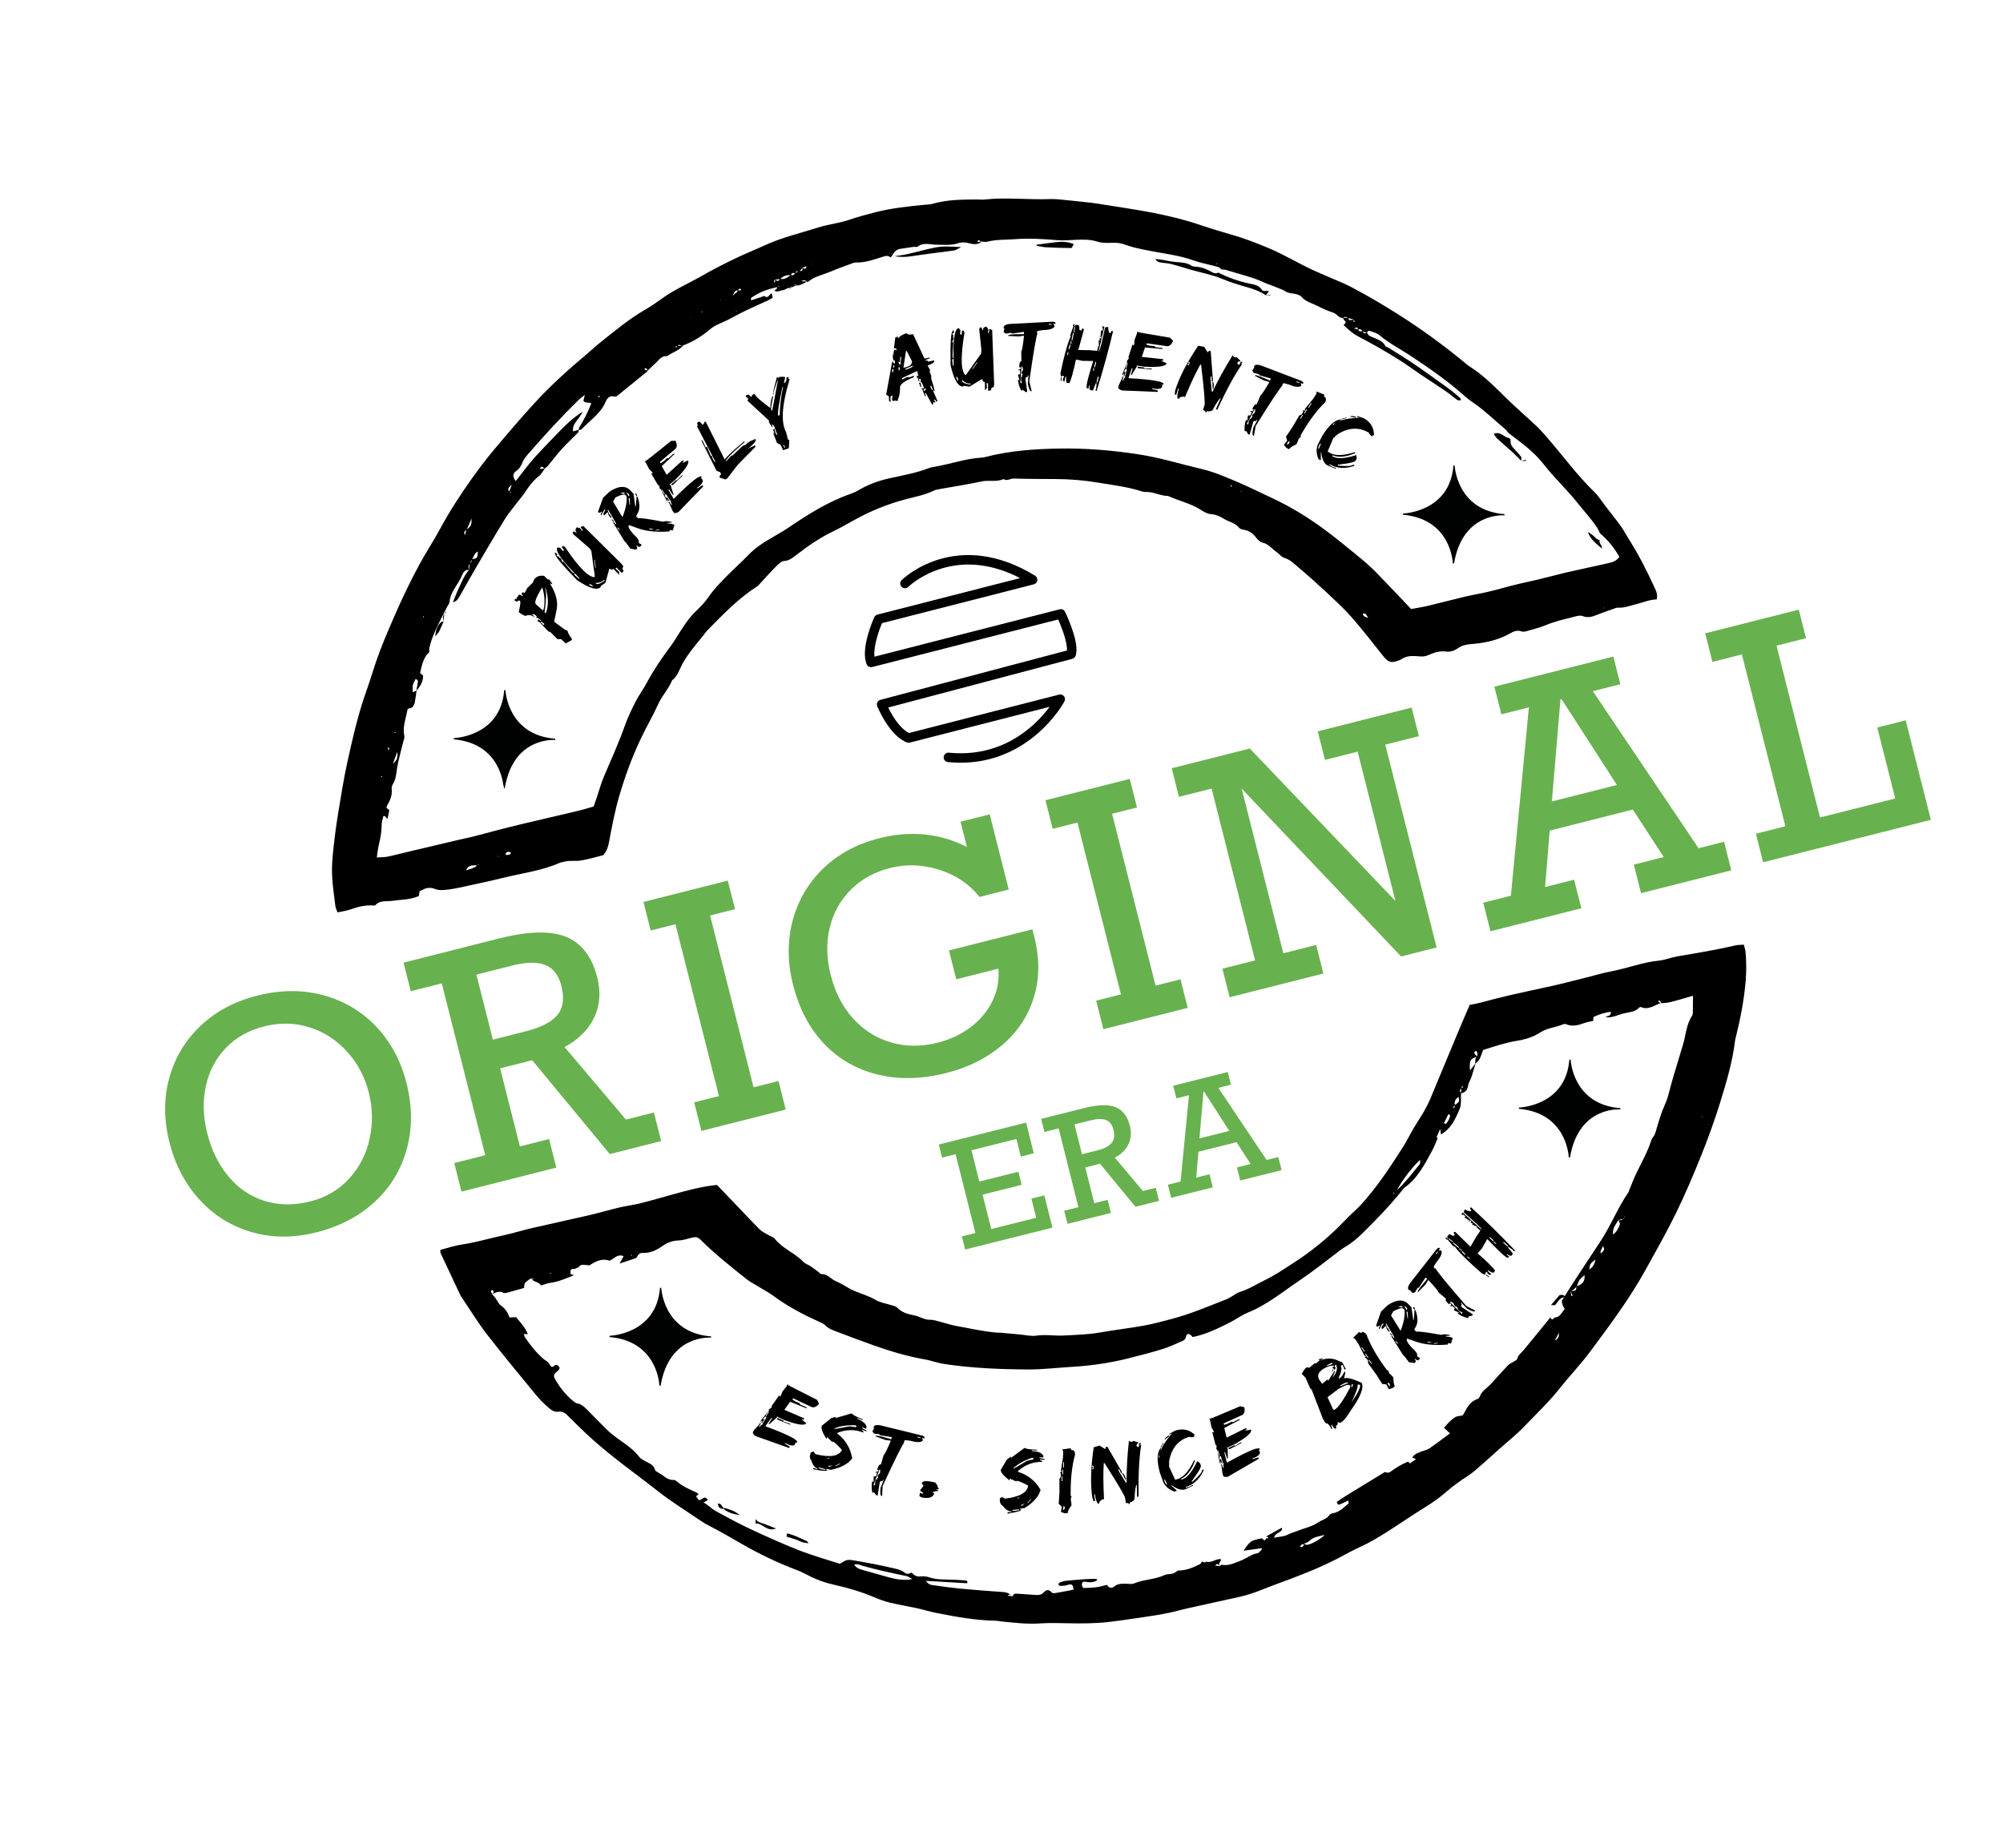 <?xml version="1.0" encoding="utf-8"?>
<!-- Generator: Adobe Illustrator 27.2.0, SVG Export Plug-In . SVG Version: 6.00 Build 0)  -->
<svg version="1.1" xmlns="http://www.w3.org/2000/svg" xmlns:xlink="http://www.w3.org/1999/xlink" x="0px" y="0px"
	 viewBox="0 0 12220 11279" style="enable-background:new 0 0 12220 11279;" xml:space="preserve">
<style type="text/css">
	.st0{fill:#68B14F;}
	.st1{fill:#000101;stroke:#000101;stroke-width:7.594;stroke-miterlimit:10;}
</style>
<g id="Logo_x2C__badge">
	<g>
		<path d="M3680.4,5218.5c-44.9,10.9-92.1,25.5-140.4,32.9c-30.5,4.7-62.7-2.2-93.6,6.1c-10.3,2.8-21.5,3.2-31.1,7.4
			c-112.3,49.6-234.2,63.4-351.7,93.1c-68.3,17.2-137.3,31.4-206.2,46.4c-39.4,8.6-78.8,18.1-118.7,23.2
			c-27.1,3.4-58.1,7.1-82.1-2.3c-32-12.6-57-8.5-83.9,7.2c-3.5,2.1-7.8,2.9-12.4,4.5c-1.6,9.4-3.3,19.2-5.2,30.6
			c-52.1,23.3-108.6,21.5-163.1,29.5c-34.9,5.1-73.5-5.2-101.8,26.3c-2.2,2.4-8.1,2.5-12.1,2.1c-49.4-4.2-95.6,8.2-141.7,24.4
			c-23.7,8.3-49.2,11.4-77.1,17.5c-5.2-14.3-11.6-25.6-13.1-37.5c-7.8-63.7-17.5-127.3-20.3-191.3c-2.3-50.8,2.1-102.3,7.4-153.1
			c7.6-72.2,17-144.4,28.6-216.1c17.2-105.4,33.8-211.2,56.6-315.5c32.9-150.3,67.2-300.4,119.4-445.7
			c20.2-56.2,36.8-113.7,56.2-170.3c31.8-93,70.9-183.1,110-273.3c47.6-109.9,99.1-217.8,156.2-322.9
			c39.8-73.2,86-142.8,125.5-216.1c56.9-105.6,122-205.8,191.4-303.3c43.3-60.9,88.6-120.8,136.6-178
			c81-96.6,162.9-192.6,248.1-285.5c96.9-105.7,203.1-202.1,313.3-294c29.5-24.6,57.4-51.4,87.5-75.3
			c88.5-70.6,175.4-143.2,273.9-200.3c35-20.3,68.7-43.3,101.4-67.1c71.3-51.8,151.8-87.3,228.3-129.9c33.6-18.7,66.8-38,100.9-55.7
			c45.5-23.6,91.2-46.9,137.6-68.4c54.1-25.1,109.5-47.4,163.8-72.4c103.5-47.5,214.1-72.9,321.9-107.2
			c63.1-20.1,129-26.1,191.6-47.7c52.3-18.1,106.1-32.2,159.7-45.9c97.6-24.9,197.5-35.5,297.5-45.2c17-1.6,34.5-1.5,50.7-6.2
			c89.6-25.9,181.5-25.9,273.4-26.3c12.8-0.1,25.8,2.1,38.4,0.7c134.4-15.3,269,2,403.5-3.2c19.2-0.7,38.6,0.3,57.7,2.2
			c63.8,6.2,127.6,12.8,191.4,20c27.5,3.1,54.9,7.7,82.2,12.1c99,16.1,198.5,30.2,297,49.4c96.4,18.8,192,41.7,285.4,73.3
			c66.7,22.6,134.1,43.3,201.8,62.5c74.2,21.1,145.3,49.3,216.5,78.8c106.6,44.3,203.9,107.1,310.2,151.6
			c17.7,7.4,35.2,15.3,52.7,23c48.8,21.5,99,40.3,145.9,65.1c100.1,52.9,197.5,110.5,293.2,171.4
			c144.5,91.9,281.7,193.2,413.2,302.5c4.9,4.1,10.4,7.5,15.7,10.9c86.8,56,157.8,129.8,231.1,201.3
			c56.5,55.2,116.8,106.6,174.3,160.8c23.3,21.9,44.3,46.3,65.3,70.5c96.3,111,182.9,230.4,289.1,333c24.3,23.5,42.2,53.5,63,80.5
			c32.6,42.3,66.3,83.9,97.4,127.2c19.8,27.7,35.4,58.4,53.7,87.2c57.4,90.3,105.1,185.7,149.9,282.7c10.7,23.2,23,46.2,15.1,77
			c-42.4,0.7-82.1,18.3-123.6,28.5c-37.2,9.2-73,23.9-112.6,21.9c-9.9-0.5-20.4,4.5-30.2,8c-36.1,12.8-72.4,25.3-108,39.5
			c-26,10.3-49.1,14.2-78.1,3.5c-19.1-7-45.5,3.3-68,8.9c-51.3,12.7-102.7,24.6-152,45.1c-39.1,16.3-80.8,26.6-121.6,38.4
			c-9.9,2.9-22.1,4.4-31.3,1.1c-24.9-8.9-46.6-0.3-66.5,11.1c-69.9,40.2-145.7,57.9-225,65.2c-33.5,3.1-66.7,4.9-96.2,26.8
			c-20.5,15.3-47,23.6-73,20c-40.5-5.6-76.1,8.4-111.2,23.3c-16.6,7.1-30.7,7.6-48.5,6.3c-37.5-2.7-76.9-7.1-111,16.8
			c-1.7,1.2-3.6,2.5-5.5,3.3c-59.7,24.3-73.6,19.3-113.3-30.9c-61-77.2-121.4-155-186.3-228.9c-46.4-52.9-98.8-100.7-150.3-149
			c-52.9-49.6-106.9-98.2-162.4-144.8c-30.4-25.5-57.6-55.9-98.6-68.3c-17-5.1-29.6-23.9-45.4-34.7c-28.8-19.6-49.4-50.2-87.3-58.2
			c-14.7-3.1-29-18.2-38.9-31.3c-19.1-25.3-42-41.4-73.4-46.6c-10.2-1.7-23.4-4.5-28.9-11.6c-23.8-31-62.4-35.9-92.7-55.2
			c-24.6-15.7-51.9-26.9-83.6-29.3c-21.7-1.7-43.3-16.5-63-28.6c-60.6-37.5-130.6-52.2-194.4-81.6c-46.8,0-88.9-26.6-136.3-24.3
			c-10.4,0.5-21.2-2.8-31.4-5.9c-83.8-26.2-170.8-36.5-256.9-50.9c-86.5-14.4-173.8-21.8-261.6-22.2c-85.4-0.4-170.8-0.4-256.1-2.9
			c-21-0.6-40.7,17.6-61.9,2.9c-41.8,20.3-87.3,4.9-130.9,14.2c-87.4,18.7-175.9,32.1-263.9,48c-10.4,1.9-21.2,4.1-30.6,8.7
			c-54.3,26.5-113.1,37.1-170.9,52.5c-90.8,24.2-179.2,57.3-263.3,99.7c-61,30.8-119.3,67.3-180.9,96.7c-58.2,27.8-111.7,62-164,99
			c-15.7,11.1-30.3,23.7-46.1,34.7c-27.3,19.1-50,44.4-88.2,46.7c-16.2,1-33.3,17.8-46.5,31c-33.2,33.1-64.3,68.3-96.4,102.5
			c-7.3,7.8-13.8,16.8-22.6,22.4c-114.5,72.9-207,170.7-301.4,266.3c-10.4,10.6-18.6,23.4-27.9,35c-24,29.8-48.9,58.9-71.9,89.4
			c-17.9,23.7-34.7,48.4-49.6,74.1c-21.3,36.5-30.6,80.4-66.7,107.7c-20.7,51.7-60.8,92.2-83.5,142.3
			c-34.4,75.8-76.6,147.6-111.8,222.7c-51.6,110.3-93.2,224.5-127.5,341.8c-27.1,92.7-44.3,187.1-62.4,281.5
			C3709.6,5168.8,3702,5194.8,3680.4,5218.5z M8258.7,1949.9c-11.3-3.1-22.7-6.1-34-9.2c-9.9-7.8-19.9-9.4-30.2-0.6
			c-26.6,2.1-37.6-24.6-60-32c-34.1-11.2-67.4-26-99.4-42.5c-31.6-16.2-67.2-23.4-93.3-52.7c-24.7-27.7-68.8-15.5-99.6-34.7
			c-5.4-3.3-10.6-7.1-16.4-9.5c-23.3-9.6-46.7-18.9-70.2-28.1c-9.9-3.9-20.4-6.2-29.9-10.8c-78.9-38.5-164.5-56.6-247.4-82.9
			c-7.5-2.4-16.2-1.3-25.1-2.1l1.6,0.4c-8.3-5.7-15.9-14.1-25.1-16.7c-49.2-13.7-100-22.2-147.9-39.3
			c-89.2-31.9-182.9-41.9-274.6-60.1c-48.1-9.6-95.8-18.8-141.7-35.5c-20.4-7.4-40.1-12-62-12.1c-36-0.1-74.4,3.9-107.5-6.8
			c-44.6-14.5-87.9-12.7-132.5-11.4c-36.2,1.1-72.7,5.4-108.6,2.5c-87.3-7-174.4-13-261.9-6.3c-57.3,4.4-115.2,1-171.7,15.7
			c-9.8,2.5-21.1-0.8-31.9-1.2c-6.9-2.9-13.8-6.2-20.9-8.4c-0.9-0.3-3.7,5-5.2,7.9c-0.1,0.3,3.2,3.4,4.7,3.2
			c7.8-1.2,15.5-3.1,23.2-4.7c-22.6,23-51.3,19.8-77.3,12.6c-23.7-6.5-46.2-7.9-68.4-0.4c-43.3,14.6-87,9-131.2,9
			c-38.4,0-79.6-16.4-116.1,11.9c-5.3,4.1-16.3,0.1-24.5,1.3c-27,3.7-53.8,8.2-80.8,12.1c-20.6,2.9-34.5,14.9-44.9,32.4
			c-3.2-1.8-6.4-3.8-9.7-5.2c-0.6-0.3-2.1,1.5-3.2,2.4c4.8,0.4,9.6,0.9,14.5,1.3c-5.2,7.4-10.4,14.7-15.6,22.1l0.1,0
			c-16.9-15.6-34.5-9.2-53.2-3.2c-52.3,16.7-104.3,35.2-160.5,33.6c-6.1-0.2-12.5,1.7-18.3,3.9c-45.6,17.1-91.6,33.2-136.3,52.1
			c-46.6,19.7-98.1,29-138.1,63.1c-25.7-23.3-43.8-2.1-63.4,10.7c-9.2,4.3-18.5,8.6-27.7,12.9c-8.9,3.9-17.8,7.7-26.6,11.6
			c-8.6,4.2-17.3,8.5-25.9,12.7c-17.2,3.8-34.4,7.6-51.6,11.4c3.2-10.1,6.5-20.3,10-30.2c4.8-0.4,9.6-0.9,14.3-1.3
			c-1.2-1.1-2.9-3.3-3.4-3.1c-3.3,1.7-6.4,3.8-9.6,5.8c-52.4,11.4-103.1,27.3-148.1,57.6c-7.6,5.1-20.9,9.6-11.8,23.3
			c26.8-8.9,53-17.6,79.3-26.4c24.2,19.8,29.8-10.9,44.7-16.4c1.9,8.1,3.7,16.3,6.2,27.1c-10.2,5.8-20.6,13-31.9,18
			c-75.8,33.6-151.5,67.5-224,108c-29.6,16.5-61.7,28.5-92.1,43.5c-10.9,5.4-21.2,12.6-30.5,20.4c-50.4,42.4-105,77.8-167.1,100.9
			c-5.4-0.2-11.3,1-16.1-0.8c-8.2-3-14.6-3.9-18.1,5.9c-4.6,0.6-9.3,1.2-13.9,1.8c1.5,2.5,3,5,4.6,7.5c2.8-3.5,5.6-7.1,8.3-10.6
			c11.9-1.1,23.8-2.2,35.7-3.4c-27.4,30.9-66.8,43.5-100.2,65.2c-29.8-2.7-45.3,18.8-63.3,36.7c-18,17.9-36.6,35.1-55,52.6
			c-1.3-3.8-1.9-8.2-4.2-11.2c-1.9-2.5-6.3-5-9-4.5c-2.5,0.4-4.3,4.9-6.4,7.6c3.2,1.4,6.3,3.1,9.6,4.1c3.8,1.2,7.8,1.7,11.8,2.5
			c-1.1,1.9-1.7,4.2-3.3,5.5c-60.9,49.8-121.8,99.7-183.1,149c-4.3,3.5-12.4,6.2-17.2,4.7c-30.9-9.9-46,13.3-54.2,32.6
			c-31,72.2-96.2,113-146.7,167.1c-3.6,3.8-11.8,3.2-17.9,4.7c1.6-6,1.9-12.8,5-17.8c28.3-46.2,52.6-94.2,72.6-145.4
			c-16.6-8.4-37.1,0.6-48.3-16c2.2-8.9,4.3-17.3,8.8-35.3c-16.8,13.1-25.8,18.8-33.2,26.1c-110.3,106.7-213.2,220.4-314,335.9
			c-12.5,14.4-25.1,30-32.2,47.3c-8.9,21.7-18.1,40.3-38.7,54.4c-21.9,15.1-24.7,36.9-3.1,61.6c40.4-50.9,77.5-103.2,120.5-150.1
			c44.5-48.5,90.5-95.8,136.3-143.1c43.2-44.6,87.1-89.4,150.8-129.9c-20.1,48.2-66.2,71.4-57.9,120.3c13-3.7,24.3-6.9,35.7-10.1
			c-1.9,5.9-2,13.5-5.9,17.5c-32.3,33.1-66.6,64.4-97.6,98.6c-31.1,34.3-59,71.5-88.7,107.1c-3.9,4.7-10.1,7.5-15.9,11.7
			c-2-0.3-4.7,0.1-5.7-1.1c-7.8-8.9-15.4-12-23,0c-0.8,1.3-0.1,3.7,0,5.6c6.5-0.6,13.1-1,19.5-2.1c3.8-0.7,7.5-2.5,11.2-3.8
			c-12.7,16.9-22.6,37.5-38.8,49.9c-36.3,28-61.6,64-86.4,101.3c-14,21.1-31.3,40-46.6,60.3c-26.7,35.6-55.7,69.9-78.9,107.8
			c-61,99.4-119.8,200.3-178.8,301c-30,51.2-58.7,103.3-88,155c-10.5,18.6-20,38.1-43.8,43.2l-1.6,0.8
			c11.6-28.4,21.8-57.6,35.3-85.1c18.9-38.7,33.5-80.2,63.7-112.8c0.6-13.7,1.3-27.5,1.9-41.2c11.9-3.6,15.8-11.9,14-23.6
			c34.3-5.4,35.1-6.3,37.8-47.4c-22.1,9.2-25,32.3-36.3,49.1c-4.7,8-9.4,16-13.8,24.3c-9.7,12.6-10,25.8-2.5,39.6
			c-24.1-4.2-36.7,12.8-43.2,29.7c-21.8,57.1-72.2,100.7-77.4,165.7c-0.8,9.7-9.2,18.8-14.1,28.2c-13.6,26.4-27.6,52.7-40.6,79.4
			c-31.3,64.6-64.3,128.7-73.4,201.5l1.2-1.3c-34.4,34.9-42.6,80.8-53.1,126.2c0.1,3.4,0.3,6.7,0.4,10.1c0-3.7-0.1-7.4-0.1-11.1
			c6.1,5.4,12.3,10.7,18.3,15.9c0.9,37.8-18.3,66.6-41.4,93.7c2.9-16.6,5.6-33.2,8.9-49.7c2.4-12.1-0.7-20.2-13.9-22.5
			c-19.1,38.7-19.2,38.7-16.3,80.1c8.3-3.5,15.5-6.6,22.7-9.6c-3.6,24.8-6.2,49.7-11.3,74.2c-2.1,10-7.7,20.9-15.2,27.5
			c-6.6,5.8-18,6.2-27.3,9c-2.1,9.3-4,17.6-5.8,26c-9.7,45.6-25.5,90-15.2,138.6c3.2,15.2-6,33.1-9.8,49.6
			c-12.5,53.9-28.9,107.2-36.2,161.7c-4,30.1-7.3,58-23.8,84.1c-5.2,8.3-8.2,20.2-7,29.8c4.8,38.7-11,70.9-28.8,102.9
			c-1.9,3.3-2.2,7.5-3.2,11.3c6.2,5.1,12.3,10.2,17.5,14.4c-11.3,52.5-11.3,52.5-9.6,52.7c-15.5-4.3-8.6-18.8-26.7-16.5
			c-3.5,16.8-10.3,35-10.4,53.2c-0.2,41-7,80.6-16.9,120.2c-6.1,24.4-8.3,49.8-12.9,79.1c24.2-1.6,45.6-0.7,65.9-4.9
			c43.9-9,87.3-20.6,130.9-31c101.8-24.1,203.6-48.2,305.4-72.1c31.1-7.3,62.5-13.5,93.5-21.3c47.4-12,94.5-25.4,141.9-37.6
			c51.7-13.3,103.4-26.3,155.3-38.6c112.1-26.6,224.4-52.4,336.5-79.1c30.9-7.4,61.3-17.1,93.8-26.2c7.2-21,14.2-40.9,20.9-60.9
			c13.7-40.5,24.5-82.1,41.3-121.3c44.5-103.9,91-206.9,128.9-313.6c17.8-50,41.2-98.3,65.4-145.7c19.3-37.9,45.4-72.3,65.5-109.9
			c43.5-81.1,94.8-156.8,150-230.1c11.5-15.3,21.4-31.9,31.7-48.1c35.5-55.8,69.1-112.6,117.3-159.3c29-28.1,58-57.6,80.6-90.8
			c30.4-44.6,67.8-82.5,104.8-120.7c44.6-46,93.3-88.1,137.5-134.4c39-40.9,84.6-71.5,132.8-99.6c36.8-21.5,74.2-42.1,109.4-65.9
			c120.7-81.3,242.8-159.5,381.6-207.5c16-5.5,32-12.5,46.5-21.2c59.2-35.7,123.2-58.8,190.2-73.7c79-17.5,158.9-31.2,235-60.2
			c15.8-6,33-9,49.8-11.9c94.4-16.6,185.6-49.8,282.3-54.4c6.3-0.3,12.7-2,18.9-3.6c147.9-38.4,299.1-49,451-51.5
			c160.6-2.7,319.9,10.7,479.1,34.8c133.5,20.2,261.7,60.3,392.2,91c70.1,16.5,137.8,45.7,204.6,73.8
			c74.6,31.3,147.1,67.8,220.5,102c122.6,57.1,236.6,128.5,344.1,210c68.1,51.6,134,106,199.9,160.5c32.9,27.2,64.8,55.8,94.6,86.2
			c70,71.7,138.5,145,210.8,221c32.9-6.2,68.6-11.5,103.5-19.8c74.7-17.7,148.8-37.7,223.5-55.3c60.2-14.1,121.7-23.5,181.3-39.6
			c65.8-17.9,131.4-35.8,198.2-50c79.3-16.8,157.6-38.3,236.4-57.6c18.6-4.6,37.5-8.4,56.2-12.5c68.7-15.2,137.5-30.5,206.2-45.6
			c24.8-5.5,48-13.6,65-37.4c-30.7-57.1-71.9-104.6-120.2-146.3l2.1,2.2c-6.6-13-11.8-27-20-38.9c-35.1-50.9-77.1-96.4-115.4-144.6
			c-66.3-83.4-144.5-155.8-210-240.1c-57.1-73.5-134.2-129-208.6-185.4c-3.1-3-6.2-5.9-9.3-8.9c-3.8-5.1-6.8-11.1-11.6-15
			c-64.1-52.6-122.5-111.9-191.2-159c-22.8-15.6-44.9-32.5-65.5-50.8c-102.2-90.7-214-168-327.8-243.1
			c-62-40.9-128.8-74.5-185.9-123.3c-15.4-13.2-38-18.4-57.8-25.8c-8.8-3.3-16.2,1.8-19,11.5c-8.6-3-17.2-6-25.9-8.9
			c-6.5-10.4-15-16.3-27.8-11.8c-1.9-15.6-10.4-13.5-25.2-5.3c11.8,1.8,19,2.9,26.3,4c3.6,18.6,17.5,11.6,28.6,11.4
			c2.2,18.8,13,14.3,24.1,8.9c4.8,6.5,8.2,15.6,14.6,19.1c34.4,18.9,77.5,23.7,98.5,63.8c2.4,4.5,11.4,5.3,16.7,8.7
			c42.8,27.2,86.6,53,128.7,81c81.4,54.2,160.5,112,240,169.1c24.1,17.3,46.4,37.3,69.2,56.4c2.6,2.2,3.4,6.6,7.2,14.7
			c-9.4-0.2-18.4,2.3-23.1-1c-24.1-17.2-46.3-37.2-70.8-53.9c-66.7-45.5-135.3-88.3-201-135c-92.2-65.5-189.7-122.1-288.9-176
			c-24.3-13.2-49.8-24.8-72.5-40.5c-22.1-15.2-41.3-34.6-61.7-52.2l-1.6,1.7c8.3-8.9,25-15.6,6.6-30.8c-4-3.3-5.2-10-7.5-14.9
			c10.9-0.1,21.8-0.1,32.6,0c-0.6,10.8,5.5,14.5,15.1,13.7c6.3-0.6,12.5-2.1,18.7-3.2c-1,3.6-3.2,7.3-2.6,10.6
			c0.4,2,4.9,3.3,7.6,4.9c-0.4-1.8-0.7-3.7-1.3-5.5C8262.3,1956.3,8260.9,1952.9,8258.7,1949.9z M4946.5,1612
			c-5.6,11.5-15.5,13.7-27,12.4c-8.1,3.7-16.2,7.4-24.2,11.1c-5.8,6.6-11.7,13.2-17.5,19.8c-9.5,2.3-23.7-5.6-26,12.2
			c-11.2-1.5-23.7-5.8-26,12c-25.4-2.8-47.5,3.9-65.2,23c-11.4,1.4-22.8,2.9-34.2,4.3c-1.5,3.3-3.8,6.4-4.4,9.9
			c-0.3,2.3,1.8,5,2.8,7.5c1.6-2.4,4.5-4.8,4.5-7.3c0-3.5-2-7.1-2.7-10.1c21,10.7,23.8,10.2,32.7-6c27.3,8.1,45.6-9.1,65.2-22.9
			c12.5,4.3,21,0,26-11.9c8.5-4.2,17-8.3,25.5-12.5c13.3,1.3,23.3-0.9,19.5-17.6c10.8,2.6,24,10.2,23.8-11.1c8.9-4,17.8-8,26.8-11.9
			c5.1-0.1,10.1-0.3,15.2-0.4C4956.5,1612.2,4951.5,1612.1,4946.5,1612z M4499.6,1771.4c-20.1,1.7-21.9,19.8-29.4,32.6
			c-5.1,2.9-10.9,7-7.6-4.5c2.2,2.2,4.4,4.3,6.6,6.5c6.7-6.3,12.6-13.8,20.3-18.5c7.5-4.6,11.6-8.9,8.9-17.5
			c5.7,1,11.5,2.8,17.2,2.8c2.2,0,4.4-4.3,6.5-6.7c-2.9-1.6-6.7-5.3-8.5-4.5C4508.5,1763.8,4504.2,1768,4499.6,1771.4z
			 M3107.4,2999.1c3.4,1.2,4.8,12.2,10.5,2.1c-4-0.1-8.1-0.3-12.1-0.4c4.6-11.7,9.2-23.4,16.7-42.6
			C3103.4,2973.9,3092.8,2983.7,3107.4,2999.1z M2844.8,3233.3c29.9-23.3,32.5-28,32-69.3c-12.5,29.2-21.5,50.1-30.4,71
			c-11,3.8-19.4,9-9.6,31.3C2840.6,3250.5,2842.7,3241.9,2844.8,3233.3z M2908.6,5278.3c-21.7,5.1-49.6-4.2-65.6,32.2
			c25-6.6,43.2-12.9,60.3-22.3c2.6-1.4,2.6-7.6,4-11.3c4.9-0.5,9.8-1.1,14.7-1.6c-1.2-1-2.9-3-3.6-2.7
			C2915,5274.1,2911.9,5276.3,2908.6,5278.3z M2397.1,4659.8c28.9-24.3,30.5-43.6,26.2-70.9
			C2415,4611.4,2408.8,4628.2,2397.1,4659.8z M3083.7,5207.7c2.8,4.5,5.1,10.4,6.6,10.2c8.1-1,16.2-2.9,23.7-5.9
			c1.8-0.7,2.6-9.6,2-9.8c-5.7-2.2-12.2-5.3-17.8-4.3C3093,5198.8,3088.5,5204.3,3083.7,5207.7z M8347.4,3771.4
			c-10.1-16.2-12.3-22.9-16.9-26c-4-2.6-10.7-1-16.3-1.2c1.8,5,2.4,11.3,5.8,14.7C8324,3762.7,8330.4,3763.9,8347.4,3771.4z
			 M7506.6,2964.2c2.6,2.3,5.2,4.5,7.7,6.8c0.5-1.6,1.9-4,1.3-4.8c-2-2.6-4.8-4.6-7.3-6.9C7507.8,2961,7507.2,2962.6,7506.6,2964.2z
			 M2586.3,3763.8c-0.6-1.5-1.2-3.1-1.9-4.6c-1.1,1.2-2.8,2.3-3,3.6c-0.2,1.4,1,3.1,1.6,4.7
			C2584.1,3766.3,2585.2,3765.1,2586.3,3763.8z M2509.1,4275.9c-0.7-1.5-1.4-3-2.1-4.5c-0.4,2.7-0.9,5.4-1.3,8.1
			C2506.8,4278.3,2508,4277.1,2509.1,4275.9z M2370,4577.3c1.8-3.2,4.8-6.4,5.1-9.7c0.2-2.1-3.8-4.5-5.9-6.7
			c-0.9,1.8-2.9,3.7-2.6,5.3C2367.1,4570,2368.7,4573.6,2370,4577.3z M3659.3,2419c-0.7-1.8-1.4-3.7-2.1-5.5c-2.7,2.5-5.7,4.9-8,7.8
			c-0.5,0.7,1.3,3.2,2.1,4.9C3653.9,2423.8,3656.6,2421.4,3659.3,2419z M7572.3,2996.6l-5,2l4.8,2.4L7572.3,2996.6z M4394.9,1827.4
			l-0.3,3.1l3.9-1.3L4394.9,1827.4z M3037.9,5227.6l5.6-2.1l-5.4-2.4L3037.9,5227.6z M4216,1938.5l-4.1,1.5l4,1.5L4216,1938.5z
			 M2325.9,4735.6c-0.6,1.7-1.3,3.4-1.9,5.1c2.2,0.2,4.5,0.5,6.7,0.7c-0.3-1.8-0.2-3.8-1-5.4
			C2329.4,4735.5,2327.2,4735.8,2325.9,4735.6z M2408.7,4465.9c-0.6,1.7-1.3,3.4-1.9,5c2.2,0.3,4.4,0.7,6.6,1
			c-0.2-1.8-0.1-3.8-0.9-5.4C2412.2,4465.9,2410.1,4466.1,2408.7,4465.9z M4278.8,1903.9c1.7,0.5,3.4,1.4,5,1.3
			c0.6,0,1.1-2.4,1.6-3.7c-1.6-0.4-3.3-1.3-4.9-1.1C4279.8,1900.6,4279.4,1902.7,4278.8,1903.9z M4489.9,1897.1
			c1.6,0.8,3.2,1.5,4.8,2.3c-0.9-2.2-1.8-4.5-2.7-6.7C4491.3,1894.1,4490.6,1895.6,4489.9,1897.1z M7429.8,1609.4
			c-4.3-1.3-6.8-2-9.3-2.7c0.5,1.5,0.8,4.1,1.5,4.1C7423.9,1611,7425.8,1610.2,7429.8,1609.4z M5328.9,1555l-4.1,1.6l4.2,1.4
			L5328.9,1555z M9780.9,3709.3l4.7,2.7l0.8-3.9L9780.9,3709.3z M8933.5,3922.1l4.1-1.7l-4.2-1.5L8933.5,3922.1z"/>
		<path d="M2686.6,7626.8c44.6-11.6,87.5-26.2,133.8-33.1c71.6-10.6,141.8-30.7,212.6-46.8c29.1-6.6,58.3-13.1,87.2-20.4
			c41.3-10.5,82.2-22.8,123.8-32.3c114.5-26.3,229.4-50.9,343.8-77.5c64.5-15,128.1-33.6,192.4-48.9c41.5-9.8,84.1-14.6,125.4-25
			c66.2-16.6,131.7-36,197.6-54.1c88.3-24.3,176.7-48.6,270.8-58.3c42.8,44.7,85.6,89.3,128.4,134c44.3,46.3,87.9,93.3,133.4,138.4
			c13.3,13.2,31.5,21.5,47.9,31.4c14.4,8.7,33.7,13.2,43.4,25.4c47.3,60,122,85.4,173.5,140c11.2,11.9,29.4,17,43.6,26.4
			c17.5,11.7,34.1,24.6,51,37.1c5.1,3.8,10.1,12,14.7,11.7c38.6-2.5,59.4,31.1,90.7,43.7c31.3,12.6,59.8,32.3,89.7,48.5
			c9.3,5,19.4,8.8,29.2,12.9c41,17.2,83.6,29.1,122.7,52.3c28.6,16.9,64.5,21.6,96.9,32.3c12,3.9,26.6,6.3,34.5,14.7
			c28.4,30,64.7,39.6,102.8,47c14.6,2.8,28.8,8.3,42.6,13.9c17.7,7.1,34.1,13.7,54.8,13.2c22.8-0.5,46,8.4,68.8,14.1
			c31.1,7.7,61.5,18.6,92.9,24c81.8,14.2,162.9,33.5,245.9,40.4c8.4,0.7,16.9,0,25.4,0.7c38.2,3.3,76.3,7,114.4,10.4
			c34,3,69,12.3,101.8,7.2c55.8-8.6,110.6,2.4,165.9-0.7c74.6-4.1,149.1-5.5,223.1-18.7c88.1-15.6,177.1-25.7,265.1-41.5
			c56.7-10.2,112.5-25.5,168.3-40.1c116-30.4,226-77.4,337.3-121.1c13.6-5.4,26.1-13.9,38.9-21.2c13-7.4,24.9-17.8,38.8-22
			c57.5-17.2,107.4-49.9,160.7-75.6c26.8-13,52.6-28.2,78.2-43.6c25.6-15.4,50-32.7,75.3-48.6c121.7-76.7,232.6-166.5,331.6-270.9
			c23.5-24.8,49.1-47.6,73.6-71.4c7.6-7.3,15.2-14.7,22.3-22.5c98-107.4,177.7-228.3,255.5-350.5c25.2-39.6,46-81.9,69.8-122.5
			c19.5-33.1,41.3-64.8,60.4-98.2c14.8-25.9,28.4-52.7,39.9-80.1c54.6-130,108.2-260.5,162.5-390.6c24.6-59.1,50.1-117.8,75.8-178.1
			c24.5-5.2,47.7-8.9,70.1-15.1c133.9-37.1,269.6-65.8,405.4-94.9c79.3-17,157.7-38.1,236.4-57.6c51.8-12.8,103.1-28.3,155.5-38.3
			c96.4-18.4,188.5-54.9,287.2-64.6c37.8-3.7,74.2-19.4,111.8-25.8c117.9-20.2,236.1-39.2,352.6-66.7c16.3-3.8,33.6-3.2,53.8-4.9
			c3.8,15.5,9,29.4,10.3,43.7c5.5,59.7,6,119.1,0.8,179.2c-9.9,115.6-31.9,228.6-59.7,340.9c-2.1,8.3-4.4,16.6-5.4,25.1
			c-15.6,127.8-52.4,250.7-90,372.8c-33.9,110.1-73.5,218.8-116.4,325.8c-47.6,118.9-97.9,237-154.1,352
			c-57.1,117-121.9,230.2-184.8,344.3c-97.4,176.5-217.8,337.6-337.7,498.8c-59.8,80.5-129.8,153.3-192.2,231.9
			c-64.1,80.7-139,151-209.9,225c-50.1,52.3-107.6,97.6-161.8,146c-31.8,28.4-63.1,57.4-95.4,85.3c-27.4,23.7-54.1,49-84.4,68.6
			c-50.2,32.6-98.5,67.3-143.4,106.7c-56.5,49.6-121.5,86.7-184.3,127.2c-95.2,61.4-187.6,127.2-288,180.1
			c-28.3,14.9-57.9,27.3-86.4,41.9c-34.2,17.4-67.6,36.2-101.7,53.7c-118.1,60.6-242,107.3-366.4,152.8
			c-74.1,27.2-146,60.6-223.8,77.4c-91.7,19.9-183.3,40.4-274.9,60.8c-29.2,6.5-58.6,12.3-87.5,20.2c-90.8,25-184,37-276.8,50.9
			c-52.8,7.9-105.7,15.4-158.7,21.7c-82.7,9.8-165.7,9.7-248.9,8.1c-57.6-1.1-115.4-2.9-172.7,1c-79.4,5.4-157.5-4.3-236-12.2
			c-10.6-1.1-21.2-4-31.8-4.2c-122.4-1.9-242.3-23.3-361.8-47.1c-41.7-8.3-82.6-20.9-124.2-30c-54.2-11.8-109.1-20.6-163-33.7
			c-33-8.1-65.4-20.2-96.8-33.5c-76.8-32.5-155.9-55.8-237.4-73.9c-57.9-12.9-114.8-32.8-168-61.3c-20.6-11-41.9-21.3-63.7-29.5
			c-116.1-43.8-228-97.3-335.2-159c-68.3-39.4-136.3-79-206.5-114.8c-15.2-7.8-29.9-16.7-44-26.3
			c-88.2-60.2-179.6-116.4-263.4-182.3c-146-114.8-299.2-221-434.9-348.7c-37.4-35.1-73.9-71.2-110.2-107.4
			c-17-17-32.7-32.5-60.6-28.1c-30.9,4.9-52-17.3-72.4-35.2c-23.9-20.9-46.1-44.3-66.2-68.9c-100.2-122.2-201.5-243.7-298.3-368.6
			c-53.5-69-99.1-144.3-148.1-216.8c-6-8.9-12-17.9-16.5-27.5c-39.3-83.1-78.5-166.3-117.2-249.7
			C2685.8,7642.4,2687.2,7635.3,2686.6,7626.8z M7723.9,9387.4c3.7-0.2,7.4-0.3,11-0.8c1.6-0.2,3.1-1.5,4.7-2.3
			c-1.8-1.8-3.3-4.2-5.4-5.2c-3.2-1.6-6.9-2.2-10.4-3.2c32.2-18,64.5-36.1,96.8-54.1l-0.2,0.3c4.6,16.2-7,22.4-17.9,29
			c-11.1,6.7-24.4,11.6-29.9,32.2c32-6.5,60.9-6.8,83.7-18.8c19.1-10,38.8-14.7,58-22.5c42.8-17.5,89.1-25.5,128.7-52.8
			c22-15.2,51.1-19.3,67.5-44.6c3.9-6,14.2-9.6,22.1-10.9c39.9-6.7,65.6-35.7,94.5-59.5c2.5-2-1.1-11.4-1.8-17.3
			c1.7-0.3,3.5-1.2,5-0.9c1.3,0.3,2.3,2.1,3.5,3.2c-2.7-1.2-5.3-2.3-8-3.5c-17,8.2-33.7,17.3-51.1,24.3c-8.3,3.4-16.7,0.5-19-15.3
			c17.1-11.5,35.6-24.8,55-36.8c79.1-48.7,158.5-96.9,237.7-145.4c13.5,4.9,26.5,6.3,38.1-4.5c32.3-24.1,67.1-44,104.4-59.5
			c3.8,3.8,9.9,11.4,10.9,10.8c11.7-7.1,22.6-15.4,36.8-25.7c-11.2-4.5-16.9-6.7-22.5-9c13.4-25,39-30.8,62.5-39.8
			c13.7-5.3,29.3-7.8,41-15.9c41.6-29,82-59.8,126.5-92.6c-14.6-13.5-25.6-23.7-36.5-33.7c11.1-12.5,20.2-24.4,31-34.6
			c12.4-11.6,25-24,39.8-31.7c11.8-6.2,27-6,40.8-8.5c2.8-3.2,6.3-6,8.2-9.7c20.1-37.7,39-76,84-91.3c6.9-2.3,13.6-11.1,16.3-18.4
			c8.7-23.4,27.1-37.7,44.6-53.3c9.5-8.5,18.8-17.2,27.4-26.6c33-36,65-72.9,98.9-108.1c9.9-10.2,25-15.3,37.3-23.3
			c6.8-4.4,17.1-9.1,18.4-15.2c4.8-23.1,23.5-34.5,36.9-50.7c55.5-66.9,110.1-134.5,165-201.9l-1.1-1.9c10.5,17.8,13.2,17.9,28,1.1
			l-2.5,1.6c33.4-1.3,44.6-29.7,61.7-50.8l1.6-2.4c-10.3-16.2-18.3-33.1-16.9-50.4c19.6-31.2,37.3-60.3,55.9-88.8
			c58.2-89.2,116.1-178.7,175.5-267.2c65.6-97.6,107.5-208.6,174.5-305.4c2.3-3.4,2.8-8,4.4-12c13.9-33.5,26.5-67.6,42.1-100.3
			c32-66.8,69-131.3,92.2-202.2c2.6-8,6.5-16.1,11.8-22.5c12.7-15.5,16.3-33.9,21.7-52.5c14.4-48.9,28.7-98.3,49.9-144.5
			c12.7-27.7,20.7-55.5,28-84.4c9.3-37.1,20.1-73.9,31-110.6c16.9-57.1,34.1-114.2,51.5-171.1c17.9-58.9,19.8-122.8,55.3-176.2
			c3.4-5,4.9-12.2,5-18.4c0.7-33.4,0.8-66.9,1.1-104.4c-29.6,8.6-55.9,16.6-82.4,23.9c-36.7,10.2-73.2,22-112.2,21.1
			c-1.5-3.7-2.3-8-4.6-11c-1.9-2.5-5.6-3.9-8.7-5.3c-0.3-0.1-3.3,3.6-2.9,4.6c1.5,3.3,3.4,7.4,6.3,8.9c3.3,1.7,7.8,0.9,11.8,1.2
			c-41.2,12.2-78,46.9-126.2,25.1c-2.4-1.1-8.3,2.5-11.1,5.4c-24.2,25.1-58.8,26.5-88.7,32.9c-38.4,8.3-74.5,30.6-116.5,23.7
			c12.8-8.1,35.5-4.1,34-32.2c-37.5,3.6-71.3,15.5-103.9,30c-4.4,2-2.9,17.3-4,25.3c-18.4,4.3-37.4,6.8-55.1,13.2
			c-36.3,13.2-72.1,23.2-110.2,6.8c-5.1-2.2-13-1.6-18.4,0.7c-45,19.5-96.5,21.6-138.1,49.1c-45.7,30.3-98.2,44.4-149.6,52.8
			c-68.1,11.1-131.9,33.3-200.2,54.9c-7,18.2-13,38.8-22.7,57.5c-5.4,10.4-16.6,17.8-25.3,26.6c1.9-15.4-4.6-33.2,11.9-44.4
			c0.7-6.2,2.5-12.5,1.8-18.5c-0.7-5.3-4-10.3-6.7-15.1c-0.3-0.6-4.2,0.1-5.9,1.1c-10.2,6.1-6.6,13.9-1.2,20.7
			c3.8,4.8,9.4,8.3,14.1,12.3c-45.3,12.7-50.2,22.6-46,84.5c9.4-11.8,21.8-27.4,34.1-43c-8.4,28.1-16.2,56.5-25.5,84.4
			c-5.9,17.7-17.9,34.2-20.3,52.2c-3.7,28-19.6,40.6-43.7,47.1c0.9-10.5,1.9-20.9,2.8-31.4c3.9-2.8,7.8-5.5,11.7-8.3
			c-2.5-1.9-5-3.9-7.6-5.8c-0.9,5.1-1.9,10.2-2.7,15.4c-18.4,7.8-8.2,18.8-3.3,29.2c-2.2,31.7,3.3,66.7-8.3,94.5
			c-25.1,60.1-52.2,121.6-114.3,155.8c-1.1-8-2.3-16-4.7-33.2c-10.1,22.6-16.6,37.3-22.7,52c0,0.1,5.1,2.4,7.9,3.6
			c-11.1,25.2-20.4,51.3-33.5,75.4c-46,84.2-88.9,171-171,228.4c-3.4,2.4-5.5,6.5-8.2,9.8c-74.6,93.8-157.7,179.7-242.9,263.9
			c-33.7,33.3-69.1,63.5-109.9,87.3c-9.2,5.4-18.4,11.1-26.8,17.6c-84.5,64.9-168.1,130.7-256.6,190.5
			c-100.6,68-194.4,145.9-308.9,191.9c-37.3,15-70.5,40.1-106.6,58.6c-74.1,37.8-148.9,74.3-230.8,91.1c-18.3-23-36.1-25-40.3-3.7
			c-3.1,15.9-10.6,22.3-20.7,26.8c-40.5,17.8-80.9,36.9-123.1,50c-69.3,21.4-139.7,39.6-210.1,57.3c-114.2,28.5-230.3,45-347.9,51.8
			c-87.5,5.1-175,16-262.4,15.5c-171-1-342-7.9-511.6-33.5c-23.1-3.5-45.8-10.3-68.6-15.9c-12.4-3-24.4-7.5-36.9-9.6
			c-112-19-220.5-50.9-327.3-88.9c-72.3-25.7-144-53-215.7-80.2c-27.8-10.5-56.2-19.6-78.2-42.3c-9.8-10.2-25.1-15.6-38.5-21.7
			c-95.5-43.2-187.8-91.7-272.6-154.1c-32.4-23.9-68.6-42.7-102.9-64c-21.8-13.4-45-25.1-64.9-40.9
			c-96.7-77.1-193.8-153.8-281.5-241.3c-13.7-13.7-28.4-17.5-46.5-13.3c-29.1,6.8-58.1,17.7-87.4,18.6c-36.2,1.1-66.9,12-95.3,32.2
			c-37.3,26.6-76.7,46-124.2,43.8c-13.8-0.6-24,5.8-30.2,18.8c-2.4,5.1-6.3,11.5-11,13.1c-31.6,11.2-63.5,21.3-98.5,32.8
			c9-16.5,16.8-30.8,24.6-45c-39.4-16.1-57.7,17.4-86.2,27.7c-45.5-16.4-84.4,3.6-122.1,28.4c-12.7-1.1-25.3-2.8-38-3.3
			c-10.8-0.4-21.1,1.9-26.1,13.5c-9.4,4.1-18.7,8.2-28.1,12.3c-26.3-5.1-24.3,12.6-23.7,29.2c3.8,1.8,7.3,3.9,11.1,5.2
			c3.9,1.3,8,1.7,12.1,2.4c-48.2,19.7-95.7,41-148.3,47.8c-18.2,2.4-35.7,10.3-53.5,15.8l1.1,0.8c-9.7-11.3-20.5-19.6-35.8-23.9
			c-11.3-3.2-20.8-12.9-30.5-19.1c3.7,2,7.1,5,11,5.8c2.2,0.4,5-3,7.5-4.7c-2.1-0.1-4.2-0.3-6.2-0.4c-4-0.2-8.1-0.4-12.1-0.6
			c-11.5,8.7-24.6,16-33.7,26.7c-5.2,6.1-3.9,17.8-6.1,30.5c-31.6,9-66.1,19.1-100.7,28.4c-7.8,2.1-18.2,4.7-24.4,1.4
			c-26.6-14.3-48.8-1.5-71.1,8.7c8.2-6.7,16.8-13.4,5.8-24.5c-1.1-1.1-4-1.7-5.2-1.1c-15.3,8.6,1.2,16.9,0.3,25.5
			c6.7,7.2,14.2,13.8,20,21.6c11.3,15.2,18.5,35.4,33,45.9c26.9,19.4,44.3,43.8,53.5,74.5c15.2-0.9,27.3-1.6,40-2.3
			c27.9,33.5,57.1,64.4,72.4,105.2l1.5-1.3c-7.7-0.3-15.3-0.6-26.9-1c2.8,7.3,4.3,15.6,8.7,22c32.8,47.4,68.4,92.7,112.4,130.5
			c8,6.9,18.3,11.5,25.6,19c8.4,8.8,14.6,19.8,21,28.8c6.8-1,12.7-0.1,14.5-2.4c10.7-13.3,21.5-11.8,31.8-0.7
			c8.3,8.9,4.9,19.4-8.3,29.7c-22.5,17.5-26.5,26.4-15,47.2c29.2,52.8,66.8,98.9,113.7,137.2c6.5,5.3,14.3,10.9,22.2,12.3
			c27.3,4.8,45,22.8,63,41.3c26.6,27.4,53.3,54.7,80.4,81.5c22.7,22.5,44.7,46.1,69.5,66c56.2,45,121.2,79.1,166,138.3
			c8.5,11.3,23.4,18.3,36.4,25.6c23.8,13.3,51.5,21.1,59.3,53.2c1.6,6.5,11.8,12,19.1,15.7c31.4,16.1,55.3,48.1,95.9,45.3
			c5.5-0.4,12.2,4.5,16.9,8.5c36,31.3,79.2,49.4,121.9,68.6c5,2.2,8.1,8.5,12.1,12.9l1.9-1.3c-20.1,9.2-20.3,9.3-8.6,23.9
			c2.6,3.2,4.7,6.7,7.1,10c3.7,0.1,6.7,0,8.9-0.3c30.1-19.6,30.1-19.6,47.8,0c-7.1,4-14.3,8-27.2,15.2
			c28.9,15.5,46.8,37.3,73.5,51.9c80.4,44.2,161.3,87.4,244.7,125.4c89.2,40.7,178.7,81.4,270.1,116.7
			c79.2,30.5,161.3,53.5,242.9,80.1c43.6-26.5,43.8-28.1,99.3-18.4c73.5,12.8,146.9,26.5,219.5,43.6c26.1,6.1,54.2,10.2,77,29.3
			c11.6,9.7,28.2,7.8,42.1-1.1l-0.4-0.9c14.4,17.1,30.2,27.5,55.1,24.6c18.3-2.2,38.5,0.5,56.1,6.3c41.5,13.7,83.9,12.1,126.4,13.3
			c29.8,0.8,59.6,2.6,89.3,4.8c7.5,0.6,17.5,2,12.6,17.3c-83.6-4.8-167.8-9.7-251.9-14.6c10.1,14.1,22.1,23.2,35.1,25.1
			c58.9,8.7,118.1,16.7,177.4,22.4c86.9,8.3,174,15.1,261.1,20.9c23.3,1.6,40.4,11.6,55.7,26.1c-8.7-6-16.5-17.8-31.3-4.7
			c12.4,1.8,21.9,3.1,31.4,4.5c3.2-11.9,10.5-17.3,23.2-16.3c40.3,3,80.6,5.6,120.9,8.2c17.6,1.1,32.9-1.6,46-16.3
			c15.1-17,31.9-18.9,48.4,1.3c3.6,4.5,15.5,4.3,23,3.1c36.8-6.2,73.3-13.4,110-20.3c-1.4-24.1-8.2-34.3-23-32.2
			c-12.5,1.8-24.8,8-37.1,7.7c-10.7-0.2-25.5,7-32.3-8.9c1.1-2.3,1.6-4.8,3.1-6c3.2-2.7,6.6-5.6,10.5-6.8c10.2-3.2,20.5-6.9,31-8
			c40.3-4,80.6-7.5,121-10.3c21.2-1.5,42.6-1.2,63.9-1.5c2,0,4.6,1,5.8,2.4c0.9,1.1,0.1,3.6,0,5.5c-1.5,1.2-2.8,2.8-4.4,3.7
			c-22,11.5-44.5,10.2-68.4,5.7c-16.6-3.1-23.8,11.6-16.3,30.2c1.4,3.6,5.6,6,7.7,8.2c26-1.5,51.5-1.4,76.5-4.7
			c22.8-3,45.2-9.7,67.8-14.8l-0.9,0.9c10.2,21,30.1,20.3,42.6,9.8c23.9-19.9,49.9-17.4,76.8-17.2c14.7,0.1,31.3,3.6,43.9-1.7
			c60.6-25.5,128.4-23.5,188.3-51.8c14.5-6.8,33.2-4.1,49.1-8.8c11.3-3.4,21-11.9,31.4-18.1l-0.1-0.6c49.5,1.1,93.1-18,135.9-39.6
			c4.9-2.4,7.1-10.2,10.5-15.5c8.7,2.5,17.3,10.4,26.5,0.9c32.2,10.6,57.7-18.5,88.8-15.3c4.5,15-21.3,26.5-5.1,41.9
			c-9.2-9.8-18.5-19.1-28.8-1.4c9.7,0.4,19.3,0.7,28.9,1.1c3.3-2.4,7.1-7.5,9.7-6.9c42.2,8.3,77.9-10.8,115.4-24.7
			c35.6-13.3,65.3-39.6,104-46c5.4-0.9,11.4-6.3,14.6-11.2c3.8-5.8,16.2-8.7,9.1-19.1c-36.7,5.1-72.8,10.2-109.5,15.3
			c41-60.1,43.7-62,111.4-75.8C7706.8,9389.5,7714.4,9413.1,7723.9,9387.4z M9910.7,7435.2c-12.6,3.4-25.3,6.8-37.9,10.2
			c-31.3,50.8-32.1,52.7-32.7,88c20.3-13.3,30.7-33.2,40.1-54.8c6.6-15.3-2.4-23.7-8.4-33.7c15.3,5.4,26.7-4.3,39.2-10
			c-0.1-3.7,0-7.4-0.5-11c-0.3-1.9-1.6-3.7-2.5-5.5c0.4,1.9,0.8,3.7,1.1,5.6C9909.7,7427.8,9910.2,7431.5,9910.7,7435.2z
			 M9581.8,7878.5c34.1-1.8,34.1-1.8,35.8-29.1c40.4-14.5,51.1-29.2,49.9-68.7c-32.5,27.5-32.5,27.5-48.5,70
			c-7.2,7.2-14,14.9-21.8,21.3c-4.2,3.4-10.2,4.5-15.4,6.7c1.7,10,3.4,20.1,5.1,30.1c2.5-0.7,5-1.5,7.5-2.2
			C9590.1,7897.3,9585.9,7887.9,9581.8,7878.5z M8875.1,6743.7c29.9-21.1,29.9-21.1,23-50.4c-18.7,12.8-27.7,29-21.6,51.8
			c-4,3.4-8.1,6.6-11.7,10.3c-0.5,0.5,1.3,3.4,2,5.2c2.6-1.5,6.7-2.4,7.5-4.5C8875.7,6752.3,8875,6747.9,8875.1,6743.7z
			 M7951,9418.7c7.9,2.9,16.4,9.1,23.7,8c29.8-4.7,78.4-32.9,107.4-60.5c-35.1,8.9-69.1,11-95,37.8c-8.3,8.6-22.7,11.2-34.1,16.8
			c-5.7,2.6-12,4.5-17,8.2c-2.3,1.7-1.9,7-2.7,10.7c3.8,0,8.2,1.3,11.2-0.3C7953,9434.9,7956.7,9428,7951,9418.7z M5565.9,9635.7
			c-16.6-9.1-24.2-15.7-32.7-17.5c-90.4-19.2-180.8-38.2-269.8-63.4c-16.1-4.6-32.2-13.9-52.3-7c14.1,21.1,32,26.7,50.6,31.8
			c44.9,12.4,89.7,25.5,134.5,38C5448.3,9632.1,5500.2,9647.9,5565.9,9635.7z M8664.3,7076.8c-44,39-114.1,129.6-141.8,186.6
			c56.7-55.4,97.8-107.5,138.8-159.7C8665.4,7098.4,8663.2,7088.2,8664.3,7076.8z M9733.9,7685.4c-33.6,26.3-33.4,26.4-38.1,61.7
			C9720.5,7730.9,9729.3,7709.6,9733.9,7685.4z M8809.7,6852.1c3.5,2.4,7,4.8,10.5,7.3c13.2-15.2,24.2-31.8,26.8-53.1
			c0.2-1.7-4.5-4.1-10-8.7C8827.5,6816.6,8818.6,6834.4,8809.7,6852.1z M9778.9,7604.5c-4.9,10.6-10.1,21.1-14.4,32
			c-1.1,2.8,1,6.9,1.9,12.3C9777.9,7635.5,9797.1,7628.1,9778.9,7604.5z M9485.7,8180.1c21-10.7,26.1-21.2,25.1-47.3
			C9500.3,8152.6,9494.8,8162.9,9485.7,8180.1z M10384.8,6810.4l-3.2,4.7l4.2,1L10384.8,6810.4z M8704.1,7027.2l2.7-4.7l-4.1-0.5
			L8704.1,7027.2z M8502.4,7285.4c1.3-0.8,3.1-1.4,3.6-2.6c0.6-1.4,0-3.3,0-5c-2.1,1.1-4.1,2.2-6.2,3.4
			C8500.7,7282.6,8501.6,7284,8502.4,7285.4z M3856.5,7661.5c-0.4-1.3-0.7-3.6-1.2-3.7c-1.6-0.2-3.3,0.6-4.9,1
			c0.4,1.3,0.7,3.6,1.2,3.7C3853.2,7662.7,3854.9,7661.9,3856.5,7661.5z M3362.6,7768.5c-1.8-0.6-3.5-1.5-5.3-1.6
			c-0.5,0-1,2.6-1.6,4c1.7,0.4,3.5,1.3,5.1,1.1C3361.6,7771.9,3362.1,7769.7,3362.6,7768.5z"/>
		<path d="M2566.2,5413.8c10.8-4.5,21.6-8.9,32.3-13.4c0.8,1.8,1.5,3.7,2.3,5.5c-10.5,4.7-21,9.3-31.4,14
			C2568.3,5417.9,2567.3,5415.9,2566.2,5413.8z"/>
		<path d="M9216.2,2682c-4.9,27.9,10.3,46.7,28.4,64.8c13,13.1,25.6,26.9,36,42c3.5,5-0.4,15.1-0.9,22.8l0.2,0.1
			c-16.2-16.4-31.7-33.5-48.7-49c-31.4-28.7-64-56-95.3-84.7c-8.8-8.1-14.9-19.1-23.2-29.9c41.9-19.5,62.6,21.6,94.3,24.9
			C9210.1,2676,9213.2,2679,9216.2,2682z"/>
		<path d="M9460.8,7965.3c17-19.8,34-39.7,53-61.9c10.6-2.4,24.8-6.1,34.7,9.5c0,0.1-1.6,2.5-1.6,2.5c-33.2,1.5-42.9,31.7-61.7,50.7
			l2.5-1.6c-9.3-0.4-18.7-0.8-28-1.1L9460.8,7965.3z"/>
		<path d="M7432.2,1663.3c60.7,30.2,124.1,53.3,190.3,67c29.1,6,57.1,10.3,75.1,36.9c10.8,16,27.4,3,44.2,10.2
			c-6.8,8.7-12.9,16.5-19,24.3c0,0,0.2,0.3,0.2,0.3c-35.2-24-74.4-38-115.3-49.6c-51-14.6-102.2-30.3-151.1-50.6
			c-61.3-25.5-126-37.3-189.2-55.1c-40.9-11.6-81.3-25.1-122.4-35.6c-22.3-5.7-46-5.9-68.7-10.3c-10.8-2.1-20.9-8.4-29.2-20.2
			c12.4,1.2,24.8,1.7,37.1,3.6c29.3,4.7,58.3,11.9,87.8,14.5c33.9,3,67.9,2.6,98,22.7c6.6,4.4,16.2,5.7,24.5,6.1
			c35,1.5,66.3,14.1,96.1,31.2c13.3,7.7,26.8,13.2,41.8,4.6L7432.2,1663.3z"/>
		<path d="M5456,1563.7c27-4.4,54.4-7.3,81.1-13.4c55.8-12.6,110.8-28.4,166.8-39.8c47.8-9.7,96.6-6.2,159.5-2.6
			c-22.1,11-31.3,18.7-41.3,20.1c-88.2,12.4-176.7,22.4-264.7,36c-34.3,5.3-67.5,4.7-101.3-0.4
			C5456.1,1563.7,5456,1563.7,5456,1563.7z"/>
		<path d="M6326.3,1492.9c39.8-5.2,79.6-11.2,119.5-15.5c33.9-3.7,67.6-3.1,104.9,12c-6,9.9-10.5,24.2-15.1,24.1
			c-51.1-0.2-102.2-1.8-153.2-4.6c-20.1-1.1-39.9-6.2-59.8-9.5C6323.9,1497.3,6325.1,1495.1,6326.3,1492.9z"/>
		<path d="M9761,3295.2c-10.9,18.1,13.5,28.1,12.1,52.1c-34.1-30.3-67.7-51.8-86-100.8c24.6,12.5,36.8,25.4,49.7,38
			c6.7,6.5,17.3,8.8,26.3,12.9C9763.1,3297.5,9761,3295.2,9761,3295.2z"/>
		<path d="M2706,3793.4c-8.4,19-16.2,38.3-25.4,56.9c-4.1,8.3-11.1,15.1-25.1,33.7c3-44.7,14.6-70,38.1-89.8
			c2.5-2.1,8.2-0.5,12.4-0.6C2706,3793.5,2706,3793.4,2706,3793.4z"/>
		<path d="M4855.7,1727.7c8.9-4,17.8-8,26.7-12c13.4,0.7,26.7,1.4,40,2c-20.8,12.6-41.4,25.8-67.2,24.6
			C4855.4,1737.5,4855.5,1732.6,4855.7,1727.7z"/>
		<path d="M2608,3941.3c4.2,11.4,9.2,22.6,12,34.3c0.7,3-5.4,7.7-10.6,14.6c-7.6-19.3-6.6-34.5-0.4-50
			C2609.2,3940,2608,3941.3,2608,3941.3z"/>
		<path d="M2710.2,3741.9c-1.4,17.1-2.8,34.3-4.3,51.4c0,0,0,0.1,0,0.1c-1.5-17-9-34.7,6-49.7L2710.2,3741.9z"/>
		<path d="M7722.8,1801.7c8.8-0.9,17.5-1.8,26.3-2.6c0.1,1.3,0.1,2.6,0.2,3.9c-8.8-0.3-17.5-0.6-26.3-1
			C7723,1802,7722.8,1801.7,7722.8,1801.7z"/>
		<path d="M9279.8,2811.7c9.7-1.8,19.4-3.7,29.1-5.5c0.2,2.2,0.5,4.5,0.7,6.7c-9.9-0.4-19.8-0.7-29.7-1.1
			C9279.9,2811.8,9279.8,2811.7,9279.8,2811.7z"/>
		<path d="M2761.8,3635c0.7,2.9,1.3,5.8,2,8.8c0.5-1.6,2-3.7,1.4-4.8c-0.8-1.5-3.1-2.2-4.9-3.3
			C2760.2,3635.7,2761.8,3635,2761.8,3635z"/>
		<path d="M4829.4,1739.5c9.4,0.4,18.8,0.8,28.2,1.1c-9.4,4.5-18.9,9-28.3,13.4C4829.3,1749.3,4829.3,1744.4,4829.4,1739.5z"/>
		<path d="M4920.3,1718.9c5.3-13.4,17.4-12,28.3-13.2C4939.2,1710.1,4929.8,1714.5,4920.3,1718.9z"/>
		<path d="M4752.3,1777c1.3,1.1,2.7,2.3,4,3.4c-0.6-1.9-1.1-3.7-1.7-5.5C4754.5,1774.9,4752.3,1777,4752.3,1777z"/>
		<path d="M4725.2,1775.9c4.9-14,17.1-12.6,28.3-13.3c-0.5,4.8-0.9,9.7-1.3,14.5c0,0,2.3-2.2,2.3-2.2
			C4744.8,1775.2,4735,1775.5,4725.2,1775.9z"/>
		<path d="M4802.8,1751.9c9.5,0.3,19,0.7,28.5,1C4821.5,1762.3,4812.1,1758.4,4802.8,1751.9z"/>
		<path d="M7432.4,1663.1c14.3-0.7,28.7-1.4,43.3-2c0.3,0.1-1.3-0.3-0.9-0.1c-13.9,0.9-28.2,1.5-42.5,2.2
			C7432.2,1663.3,7432.4,1663.1,7432.4,1663.1z"/>
		<path d="M2711.9,3743.8c3.2-4.2,6.4-8.3,9.6-12.5c0.6,1.9,2,5.2,1.8,5.3c-4.2,2-8.6,3.7-13,5.4
			C2710.2,3741.9,2711.9,3743.8,2711.9,3743.8z"/>
		<path d="M4934.6,9417.7c-18.4-2.8-36.2-3.8-54.2-13c-25-12.8-53.6-18.7-81.8-27.9c0.6-4,1.5-10,2.9-20.1
			c44.9,9.8,80.3,29.5,120.7,47.3c4.9,2.1,7.2,10,10.7,15.3L4934.6,9417.7z"/>
		<path d="M4075,7538.4c27.2-6.8,27.2-6.8,48.6,8.3c-2.1,3.2-3.6,8.5-6.4,9.3c-33.6,10.1-67.4,19.6-104,23.3
			c21-14.1,42-28.2,63.1-42.4c4.9,2.9,9.5,6.4,14.7,8.4c1.1,0.4,4.3-4.5,6.6-7c-1.8-0.9-3.6-2.7-5.3-2.6
			C4086.5,7536.3,4080.8,7537.5,4075,7538.4z"/>
		<path d="M4610.2,9267.8c6.9,14.8,19.5,20.4,34.5,25.2c27.5,8.7,54.2,20.3,89.6,33.9c-57.2,22.5-80.9-33.8-124.9-30.7
			c0.4-11.6,0.7-19.8,1-27.9L4610.2,9267.8z"/>
		<path d="M3506.5,7668.3c9-4.1,18-8.2,27-12.4c21.7,0.8,43.3,1.5,65,2.3c3.1,5.2,6.1,10.4,10.1,17.1
			c-16.8,20.2-40.5,20.4-64.1,21.3C3531.9,7687.2,3519.2,7677.8,3506.5,7668.3z"/>
		<path d="M4414.6,9200.6c32,7.8,63.7,16.2,98.6,44.4c-40.8-5.4-69.1-15.1-94.1-33.7c-2.5-1.8-2-7.5-3-11.4L4414.6,9200.6z"/>
		<path d="M4424.6,9205.1c-22.9,4.1-42,2.2-44.9-29.6c26.1-4.4,24.5,27.8,43.2,30.5C4423.1,9205.9,4424.6,9205.1,4424.6,9205.1z"/>
		<path d="M3505.2,7707.9c10.3-15.6,27.7-8.2,41.4-12.9C3532.8,7699.3,3519,7703.6,3505.2,7707.9z"/>
		<path d="M8773.7,6873.2c7.4-9,14.7-18,22.1-27.1C8793,6858.8,8786.2,6868.4,8773.7,6873.2z"/>
		<path d="M3665.8,7641.1c-0.6,1.3-1.3,3.6-1.9,3.6c-1.7,0-3.5-0.9-5.2-1.5c0.6-1.3,1.3-3.7,1.9-3.7
			C3662.3,7639.5,3664,7640.5,3665.8,7641.1z"/>
		<path d="M3596.9,7660.2c0.2-5,0.4-9.9,0.6-14.9c4.6,2.7,9.2,5.5,13.9,8.2C3606.6,7655.7,3601.8,7658,3596.9,7660.2z"/>
		<path d="M3305.1,7770.2c-3.7,0.3-7.4,0.6-11.1,0.8c-1.9,0.1-3.8,0.1-5.7,0.1c2.3-1.7,4.7-5,6.8-4.8c3.6,0.3,7,2.7,10.8,4.5
			C3306.1,7771,3305.1,7770.2,3305.1,7770.2z"/>
	</g>
	<g>
		<g>
			<path class="st0" d="M2479.8,6608.4c36,142.2,36.6,276.5,1.9,403c-34.7,126.5-99.8,233.9-195.2,322.1
				c-95.4,88.3-213.5,150.2-354.4,185.9c-139.1,35.2-270.6,35.1-394.6-0.3c-124-35.3-230.2-100.9-318.5-196.6
				c-88.3-95.7-150.1-213.1-185.3-352.1c-34.9-137.8-35.3-268.6-1.1-392.3c34.1-123.7,97.6-229.7,190.3-317.9
				c92.7-88.2,208-149.8,345.9-184.7c143.4-36.3,278.3-37,404.8-2.3c126.5,34.7,234,98.8,322.4,192.2
				C2384.2,6358.7,2445.5,6473.1,2479.8,6608.4z M1893.2,7331c95.8-24.2,175.1-70.9,237.8-140.1c62.7-69.1,104.2-150.3,124.3-243.5
				c20.1-93.2,18.3-186.8-5.4-280.7c-24.2-95.8-68.5-179.1-132.8-250c-64.3-70.9-140.8-120.2-229.3-148.1
				c-88.6-27.9-181.1-29.6-277.5-5.2c-94.6,23.9-172.5,68.2-233.8,132.6c-61.3,64.5-101.6,142.3-121,233.3
				c-19.4,91.1-16.5,186,8.5,284.9c26.6,105.1,70.2,193.7,130.9,265.8c60.7,72.1,134.2,121.6,220.5,148.4
				C1701.7,7355.1,1794.3,7356,1893.2,7331z"/>
			<path class="st0" d="M3643.7,5964.7c22.7,89.6,16.4,171.3-18.9,245c-35.3,73.7-95.4,133.5-180.5,179.3l374.5,442.8l170.6-43.2
				l44.1,174.3l-313.3,79.3l-473.4-572.7l-195.6,49.5l120.6,476.5l178-45l44.1,174.3l-578.5,146.4l-44.1-174.3l189.1-47.9
				l-265.3-1048.5l-189.1,47.9l-44.1-174.3l580.3-146.9c179.8-45.5,317.1-49,411.6-10.5C3548.3,5755.4,3611.6,5838,3643.7,5964.7z
				 M3424.9,6016.1c-16.4-64.9-48.9-107.3-97.3-127.3c-48.5-20-116.9-18.8-205.2,3.6l-216,54.7l100.4,396.8l203-51.4
				c90.8-23,154.2-55.8,190.1-98.4C3435.8,6151.5,3444.1,6092.1,3424.9,6016.1z"/>
			<path class="st0" d="M4332.2,5586.3l265.3,1048.5l152-38.5l44.1,174.3l-514.5,130.2l-44.1-174.3l151.1-38.2l-265.3-1048.5
				l-151.1,38.2l-44.1-174.3l514.5-130.2l44.1,174.3L4332.2,5586.3z"/>
			<path class="st0" d="M5899,5168.1l-38.9-153.9l178-45l116.1,458.9l-178,45c-63.5-79.3-146-134.7-247.7-166.2
				c-101.7-31.5-201-34.9-298.1-10.4c-96.4,24.4-176.6,68.8-240.5,133.4c-63.9,64.5-106.6,141.9-128.2,232.2
				c-21.5,90.3-19.5,186.1,6.2,287.5c26.9,106.3,72.7,195,137.4,266.1c64.7,71.1,141.9,119.6,231.6,145.6
				c89.8,26,184.7,26.3,284.8,0.9c76-19.2,143.1-51,201.3-95.3c58.2-44.3,102.2-97.5,132.2-159.7c30-62.2,41.8-127.6,35.6-196.4
				l-256.8,65l-44.6-176.1l509-128.8l11.5,45.4c33.6,132.9,32.7,256.4-2.9,370.6c-35.5,114.2-100,211.1-193.3,290.6
				c-93.3,79.5-206.4,136.1-339.3,169.7c-151.4,38.3-291.8,41.5-421.3,9.4c-129.4-32-238.4-95-327-189
				c-88.6-94-151.1-213.3-187.7-357.9c-34.9-137.8-35.6-268.8-2.3-393c33.3-124.2,95.8-230.2,187.3-318.2
				c91.5-87.9,204.9-149,340.3-183.3C5555.4,5066.6,5733.8,5084.3,5899,5168.1z"/>
			<path class="st0" d="M6784.7,4965.7L7050,6014.2l152-38.5l44.1,174.3l-514.5,130.2l-44.1-174.3l151.1-38.2l-265.3-1048.5
				l-151.1,38.2l-44.1-174.3l514.5-130.2l44.1,174.3L6784.7,4965.7z"/>
			<path class="st0" d="M8282.7,4586.6l-199.3,50.4l-44.1-174.3l572.9-145l44.1,174.3l-204.9,51.8l313.2,1237.6l-216.9,54.9
				L7575.2,4812l254.3,1004.9l200.2-50.7l44.1,174.3l-572,144.7l-44.1-174.3l199.3-50.4L7391.8,4812l-199.3,50.4l-44.1-174.3
				l476.5-120.6l888.4,930.3L8282.7,4586.6z"/>
			<path class="st0" d="M9717.6,4217.6l645,958.3l155.7-39.4l44.1,174.3l-550.7,139.4l-44.1-174.3l182.6-46.2L9961.6,4940
				l-507.1,128.3l-28.2,344.5l177.1-44.8l44.1,174.3l-554.4,140.3l-44.1-174.3l168.7-42.7l109.7-1149.3l-167.8,42.5l-42.7-168.7
				l725.9-183.7l42.7,168.7L9717.6,4217.6z M9526.7,4265.9l-6.5,1.6l-52.5,622.9l396.8-100.4L9526.7,4265.9z"/>
			<path class="st0" d="M10838.3,3939.9l265.3,1048.5l458.9-116.1l-109.6-432.9l173.4-43.9l153.7,607.2l-1023.5,259l-44.1-174.3
				l179.8-45.5L10627,3993.4l-179.8,45.5l-44.1-174.3l571.1-144.5l44.1,174.3L10838.3,3939.9z"/>
		</g>
	</g>
	<g>
		<g>
			<path class="st0" d="M6227.9,7057.2l-26.9-107.1l-274.2,68.8l47.9,190.9l238.5-59.8l20,79.9l-238.5,59.8l52.7,210l274.2-68.8
				l-29.3-116.9l79.1-19.8l49.4,196.8l-532.6,133.6l-20-79.9l82.5-20.7L5830,7043.1l-82.5,20.7l-20-79.9l532.6-133.6l46.9,187
				L6227.9,7057.2z"/>
			<path class="st0" d="M6893.3,6870c10.3,41.1,7.3,78.5-8.9,112.2c-16.2,33.7-43.9,61.1-82.9,82l171.2,203.3l78.2-19.6l20,79.9
				l-143.7,36L6710.9,7101l-89.7,22.5l54.8,218.5l81.6-20.5l20,79.9l-265.2,66.5l-20-79.9l86.7-21.7l-120.6-480.7l-86.7,21.8
				l-20-79.9l266.1-66.7c82.5-20.7,145.3-22.1,188.7-4.4C6849.8,6774,6878.8,6811.9,6893.3,6870z M6793,6893.3
				c-7.5-29.8-22.3-49.2-44.5-58.4c-22.2-9.2-53.5-8.7-94.1,1.5l-99,24.8l45.6,181.9l93.1-23.3c41.7-10.4,70.7-25.4,87.2-44.9
				C6797.9,6955.4,6801.8,6928.2,6793,6893.3z"/>
			<path class="st0" d="M7432.9,6638.4l294.6,439.8l71.4-17.9l20,79.9l-252.5,63.3l-20-79.9l83.7-21l-86.2-132.9l-232.5,58.3
				l-13.3,157.8l81.2-20.4l20,79.9l-254.2,63.7l-20-79.9l77.4-19.4l51.4-526.6l-76.9,19.3l-19.4-77.4l332.8-83.5l19.4,77.4
				L7432.9,6638.4z M7345.3,6660.4l-3,0.7l-24.7,285.4l181.9-45.6L7345.3,6660.4z"/>
		</g>
	</g>
	<path d="M5860.5,4654.1c-25.5,0-51.4-1.3-77.4-3.9c-15.8-1.6-27.4-15.7-25.8-31.5c1.6-15.8,15.7-27.4,31.5-25.8
		c102.8,10.2,201-1.3,292.1-34.3c72.9-26.3,141.5-66.4,203.9-119.1c53.3-44.9,92.7-91.3,119-126.5l-853.7,218.4
		c-6,1.5-12.3,1.1-18.1-1.2c-46.6-19.1-91.3-62.5-132.7-129.2c-29.8-47.9-46.8-90.2-47.5-92c-3.1-7.7-2.7-16.3,1-23.6
		c3.7-7.4,10.4-12.8,18.4-14.9l1138.4-301.2c0.9-18.7-2.9-54-25.1-117.2c-10.1-28.7-21.1-54.8-28.8-72.1l-1134.6,290.3
		c-14,3.6-28.5-3.8-33.9-17.2c-16.9-42.2-13.9-103.8,9-183.3c16.3-56.6,36.7-101.5,37.5-103.4c3.6-7.9,10.6-13.8,19.1-16
		l870.7-222.8c-82.5-42.6-164.8-69-245.6-78.6c-80-9.5-158.7-2.7-234,20.2c-128,39-201.7,111-202.4,111.7
		c-11.3,11.2-29.5,11.1-40.8-0.2c-11.2-11.3-11.1-29.5,0.2-40.8c3.4-3.4,84.7-82.9,226.2-126c83-25.3,169.7-32.8,257.6-22.3
		c109.1,13,220.3,53.9,330.4,121.5c9.9,6.1,15.1,17.4,13.4,28.9c-1.7,11.4-10.1,20.7-21.4,23.6l-926.3,237
		c-6.9,16.6-19.2,47.9-29.4,83.7c-14.1,49.3-19.7,91-16.4,120.8l1129.7-289.1c13.3-3.4,27.1,3,33.1,15.3
		c0.9,1.8,22.2,45.9,41.1,99.5c27.1,76.9,34.8,131.9,23.5,168c-2.9,9.5-10.6,16.8-20.2,19.3l-1123.4,297.2
		c7.3,14.9,17.4,34,29.8,53.9c31.6,50.6,64.9,85.5,96.9,101.7l916-234.4c11.1-2.8,22.7,1.1,29.8,10.1c7.1,9,8.2,21.3,2.8,31.3
		c-2.3,4.3-57.3,106.4-172.3,203.4c-67.7,57.1-142.2,100.6-221.5,129.3C6024.5,4640.3,5944.1,4654.1,5860.5,4654.1z"/>
</g>
<g id="est_since_birth">
	<g>
		<path d="M4984.6,8541.8l12.4,23.9c-18.4,21-34.9,27-49.3,18.2l-108.4-51.2l-4.8,7.9l19.3,12l25.8,10.6l1.4,6.5l3.9,2.4l29.9,12.7
			l7.7,5l-2.4,3.9l-99.4-40l-35.1,48.6l3.9,2.4l114.9,49.4l1.3,6.2l-2.4,3.9l-7.7-5l-2.1,4.1l24.6,21l-2.4,3.9
			c-13.9,12-59.1,3.7-135.8-24.8l-41.5-20.1l1.7,6.1l-46.8,41.2l-4.1-2.1l21.7-35.2l-3.9-2.4l-37.6,52.1
			c86.7,32,146.1,57.9,178.3,77.8l16.9,16l-4.5,8l-7.9-4.8l1.3,6.2l-7.1,11.8c-13.2,6.1-32,1.6-56.4-13.3l-2.4,3.9l31.3,19.3l-5,7.7
			l-203.3-72.1l-3.9-2.4c-11.5-9.8-15.8-17.4-12.9-23l0.4-0.7l7.1-11.8l34.4-38l-1.5-6.3l8,4.5l-12.1,19.5l3.8,2.6
			c8.7-12.7,15.4-17.5,19.9-14.5l-1.4-6.5l24.2-38.8l-7.7-5l-16.1,17.1l6.5-1.4l3.9,2.4l-14.5,23.4l-3.8-2.6l7-11.5l-3.9-2.4
			l-4.8,7.9l-3.9-2.4l4.8-7.9l49.1-61.7l-3.9-2.4l19.6-14.6l-1.5-6.3l2.4-3.9l45-63.8l1.5,6.3l3.9,2.4l4.8-7.9l8.2-21.9l25.6-32.9
			l7.1-11.8l3.8,2.6l1.5,6.3l6.3-1.5l3.8,2.6l1.7,6.1l6.3-1.5l11.7,7.4L4984.6,8541.8z M4687.9,8611.7l-16.9,27.4l3.9,2.4l16.8-27.1
			L4687.9,8611.7z M4818.9,8687.7l4.1,2.1l-2.6,3.8l-77.4-31.4l-1.4-6.5l2.3-3.7l37.6,17.8l-2.4,3.9L4818.9,8687.7z"/>
		<path d="M5195.8,8624.3c5.3,8.7,28,21,68.3,37.1l-1.9,4.2l-29.8-11.9l-1.9,4.2c35.6,14.2,54.4,31.6,56.5,52.1l-3.9,8.3l-21.3-8.5
			l-1.9,4.2l27.9,16l-1.9,4.2l-25.6-10.2l-1.9,4.2c8.5,3.4,11.5,7.9,8.9,13.4c-50.6-20.2-103.2-19.7-157.7,1.4l-1.9,4.2
			c49.1,36.6,79.6,86.6,91.5,150l-1.9,4.2c-25,32.6-67.6,55.2-127.7,67.6l-27.8-6.1l-1.9,4.2l8.5,3.4c-3.4,7.5-32.9,5.7-88.4-5.6
			l3.9-8.3l21.3,8.5l2.2-4.1c-18.2-7.3-30.7-23.8-37.5-49.5c-10.1-11.6-11.5-26.6-4.2-44.9c0.7-1.7,1.4-3.4,2.3-5.2l16.7-3.2
			l8.9,13.4l8.5,3.4c85.2,19.4,136.7,10.3,154.6-27.3c-26.8-30.4-45.6-47.8-56.5-52.1l-1.9,4.2l-35.1-33.7l2.3,5.9l-3.6,8.4
			c-25-40.2-34.4-67-28.1-80.3l57.1-46.4l29.1-8.2l-3.9,8.3L5195.8,8624.3z M4995.2,8954.2l-1.9,4.2l17,6.8l23.3,4.3l1.7-4.3
			l-4.3-1.7L4995.2,8954.2z M5045.7,8900.2l4.3,1.7l12.4-4.9l-4.3-1.7L5045.7,8900.2z M5055.5,8943.6l-1.7,4.3l4.3,1.7l22.9-5.7
			L5055.5,8943.6z M5091.8,8716.2l-1.9,4.2l93.9-16.9l38,5.3l3.9-8.3l-8.5-3.4C5165.5,8695.7,5123.7,8702.1,5091.8,8716.2z
			 M5122.4,8930.8l-26.8,14l4.3,1.7l26.8-14L5122.4,8930.8z"/>
		<path d="M5629.1,8760.7l12,8.2l-2.5,8.8l-13.2-3.8l5.1,15.7c-10.6,12.9-36.2,13.6-76.9,2l-32.1-4.3l-8.2,12l4.4,1.3
			c-14.8,18.4-59.1,107.6-133,267.4l-3,61.1l-4.4-1.3c-6.6-1.9-8.3-18.2-5.1-49.1l16.9-42.9l1.3-4.4l-4.4-1.3l-2.5,8.8
			c-8.8-2.5-14.1-0.8-15.7,5.1l-1.3,4.4l-11.2,73.1l-1.3,4.4l-8.8-2.5l-13.9-18.2l-5.7,3.2l-4.4-1.3c-4.6-28.8-4.2-52.5,1.1-71.2
			l3.2,5.7l4.4,1.3l-0.1-33.4l14.5-0.7l6.3-22.1l-8.8-2.5l1.3-4.4c8.8,2.5,14.1,0.8,15.7-5.1l1.3-4.4l-8.8-2.5
			c6.7-23.5,14.4-34.1,23.3-31.5l16.3-57.4c5.9-2.8,20.5-32,43.9-87.7l-32.1-4.3l-60.5-21.9l1.3-4.4l23.3,1.8l-1.3,4.4l5.7-3.2
			l66.2,18.8l3.8-13.2l-73.1-11.2l-3.2-5.7l-4.4-1.3l-27.7-3.1l-10.7-12.6l10.7-20.8l-3.2-5.7c4.2-14.7,23.9-17.1,59.2-7
			L5629.1,8760.7z M5365.5,8967.2l-36.4,94.6l8.8,2.5l1.8-23.3l2.5-8.8l12.6-10.7l-4.4-1.3l5.7-3.2l1.3-4.4l-3.2-5.7l1.3-4.4
			l13.8-15.1l0.6-18.9L5365.5,8967.2z M5598.8,8766.4l-1.3,4.4l17.7,5l1.3-4.4L5598.8,8766.4z"/>
		<path d="M5706.5,9046.7l14.2,20.6l-1.5,4.9l8,11.4l-1.2,5l-10.3-2l-1.2,5l10.3,2l-1.4,4.4c-20.8,1.3-31.9,5.2-33.5,11.5l10.3,2
			c-6.8,25.8-32.4,34.5-76.9,26l-14.4-8l4.1-21.2c10.1,6.5,17,7.7,20.8,3.4l-21.2-17l21.9-28.5l-10.8-15.3
			c3.4-13.3,23.6-16.4,60.6-9.3C5691.2,9043,5698.6,9044.7,5706.5,9046.7z"/>
		<path d="M6250.7,8835c7.9,6.3,33.6,10,76.9,11.2l-0.4,4.6l-32.1-0.8l-0.4,4.6c38.3,1,62,10.8,71,29.4l-0.8,9.2l-22.9-0.6l-0.4,4.6
			l31.7,5.4l-0.4,4.6l-27.5-0.7l-0.4,4.6c9.2,0.2,13.5,3.4,13,9.5c-54.5-1.4-103.6,17.2-147.5,55.8l-0.4,4.6
			c58.7,17.4,104.7,53.7,137.8,109.1l-0.4,4.6c-12.2,39.3-44.3,75.1-96.4,107.6l-28.2,3.9l-0.4,4.6l9.2,0.2
			c-0.6,8.3-28.9,16.7-84.9,25.3l0.8-9.2l22.9,0.6l0.7-4.6c-19.6-0.5-37-11.7-52.3-33.5c-13.5-7.4-20-20.9-19.5-40.7
			c0-1.8,0.2-3.7,0.4-5.7l14.5-8.8l13,9.5l9.2,0.2c86.7-11.2,131.9-37.6,135.7-79.1c-35.7-19.3-59.3-29.1-71-29.4l-0.4,4.6
			l-44.6-19.5l4.2,4.7l-0.5,9.2c-37.4-29-55.5-50.9-54.2-65.6l37.5-63.3l24.5-17.7l-0.8,9.2L6250.7,8835z M6176.7,9213.9l-0.4,4.6
			l18.3,0.5l23.3-4l0.1-4.6l-4.6-0.1L6176.7,9213.9z M6184.9,8957.2l-0.4,4.6l82.2-48.3l37.5-8.2l0.8-9.2l-9.2-0.2
			C6247,8912.5,6210,8933,6184.9,8957.2z M6205.4,9145.8l4.6,0.1l9.9-8.9l-4.6-0.1L6205.4,9145.8z M6229.6,9183.2l-0.1,4.6l4.6,0.1
			l19.5-13.3L6229.6,9183.2z M6288,9148l-20.3,22.4l4.6,0.1l20.3-22.4L6288,9148z"/>
		<path d="M6532.2,8836.9c-0.2,9.2,5.8,13.5,18,12.8l9.4,17.8l-4.6,4.9l4.6-0.3c-18.3,65.9-27.5,141.4-27.5,226.7l-0.1,27.6l4.8,4.3
			l0,4.6l-4.6,4.9l4.6-0.3l-4.6,4.9l4.5,31.9l0,9.2c-15.2,20.7-22.9,36.4-23,47.2l-18.3,1l-22.6-7.9l4.7-32.4l-18.5-17.3l4.5-69.2
			l-0.1-82.7l9.2-14.3l0-18.4l-4.6-4.3l0-4.6l9.2-0.5l0-4.6l-4.6-4.3l13.7-88.1l-4.6,0.3l4.6-4.9l-0.2-27.6l-4.6-4.3l0-4.6
			L6532.2,8836.9z M6477.1,9010l0.2,27.6l4.6-0.3l-0.2-27.6L6477.1,9010z M6481.7,8968.4l-0.1,27.6l4.6-0.3l0.1-27.6L6481.7,8968.4z
			 M6486.2,8922.2l0.2,32.1l4.6-0.3l-0.2-32.1L6486.2,8922.2z M6486.5,9193.2l-0.1,23l8.9-9.7l0.3-13.8L6486.5,9193.2z"/>
		<path d="M6708.3,8821.1l35.9,22.3c-1.4-9.1,0.9-14.1,7-15l4.5-0.7l88.4,153.5l1.4,9.1l-4.5,0.7l-13.2-25.8l-4.5,0.7l1.4,9.1
			l43.5,72.2l4.5-0.7c0.1-80.4,4.9-165.2,14.6-254.2l15,7l12.9-6.6l29.3,9.4l0.7,4.5c-9.1,1.4-12.7,8.1-10.8,20.2l4.5-0.7l5.2,3.8
			l4.5-0.7l1.1-23.4l9.1-1.4l0.7,4.5l-3.8,5.2l5.2,3.8l0.7,4.5c-12.1,73.4-17.2,176.7-15.4,310l-9.1,1.4l-2-73.9
			c-6,0.9-10.7,31-14,90.3c-9.8,10.8-19.7,16.9-29.7,18.5l1.4,9.1l-4.5,0.7c-0.9-6-7.4-8.1-19.5-6.3l-4.9-31.7
			c-2.1-13.7-43.9-84.6-125.4-212.8l-4.5,0.7c-3.9,55.7-3.3,129.9,1.6,222.5l-5.2-3.8c-17.3,8.1-25.2,17.1-23.7,26.8l-9.1,1.4
			c-7.8-10.5-13.8-29.6-18.1-57.6l-4.5,0.7l6.2,40.8l-9.1,1.4l-8-22c-12.6-82.1-9.7-184.7,8.6-307.6L6708.3,8821.1z M6662.2,8944.1
			l0.7,4.5l5.2,3.8l-3.8,5.2l1.4,9.1l4.5-0.7l1.8-18.8l-5.2-3.8L6662.2,8944.1z M6845.6,8990.3c7.8-1.2,15.7,10,23.7,33.5l0.7,4.5
			l-4.5,0.7L6845.6,8990.3z"/>
		<path d="M7171.4,8729l4.4-1.2c42.8-11.9,80.1-3.3,112,26l1.2,4.4l-8.8,2.5l5.6,3.2l1.2,4.4c-18.3,2.8-27.9,2.4-29-1.5
			c-68.8,19.1-110.5,68.8-125.2,149.1l-0.2,33.4l36.6,80.3l13.3-3.7c36.7-10.2,70.6-48.2,101.6-114l4.4-1.2l1.2,4.4
			c-18.8,54-46.8,90.3-83.9,109.1l1.2,4.4l4.4-1.2c30.8-8.6,61.8-45.8,92.8-111.5l18.2,14l3.7,13.3c2.7,9.5-13.3,37.8-47.8,84.7
			l-3.2,5.6l-4.4,1.2l2.5,8.8c43.3-38.4,63.4-63,60.4-73.9l8.8-2.5l1.2,4.4c-24.8,54.5-61.4,88.5-109.7,101.9l1.2,4.4l22.1-6.1
			l16.4-9.3l4.4-1.2l1.2,4.4l-50.6,23.3c-22.4,6.2-50.4-3.3-84.2-28.7l1.2,4.4l31.9,29.2l1.2,4.2l-13.3,3.7
			c-32.6-11.1-55.3-30.1-68.2-56.9l-20.4-56.2c-20.5-73.8-18.9-125.1,4.8-153.7l1.2,4.4l-14.2,51.6l1.2,4.4l4.4-1.2
			c-7.8-28.1,17.9-78.1,77.3-150.1l-12,8.1l-4.4,1.2l-1.2-4.4L7171.4,8729z M7096.6,8802.2l1.2,4.4l-15.9,28.2l-1.2-4.4
			L7096.6,8802.2z M7102.6,9029.1l3.7,13.3l9.3,16.4l4.4-1.2l-1.2-4.4l-11.8-25.3L7102.6,9029.1z M7127.7,8760.2l4.4-1.2l1.2,4.4
			l-27.2,21.9C7104.5,8779.4,7111.7,8771,7127.7,8760.2z"/>
		<path d="M7565.8,8581l26.3,6.1c4.1,27.6-1.9,44.1-18,49.4l-109.2,49.5l2.9,8.7l21.6-6.9l24.8-12.8l5.9,3.2l4.4-1.5l29.1-14.5
			l8.8-2.7l1.5,4.4l-94.8,49.8l14.3,58.2l4.4-1.5l112-55.6l5.6,3l1.5,4.4l-8.8,2.7l1.7,4.3l31.9-5.2l1.5,4.4
			c0.2,18.3-35.4,47.5-106.8,87.5l-42.2,18.6l5.7,2.7l1.1,62.3l-4.3,1.7l-12.8-39.3l-4.4,1.5l15.4,62.4
			c80.5-45.4,138.7-73.9,174.7-85.6l23.1-2.6l3.2,8.6l-8.7,2.9l5.6,3l4.4,13.1c-3.9,14-19.5,25.4-46.7,34.4l1.5,4.4l35-11.4l2.7,8.8
			l-186.5,108.3l-4.4,1.5c-14.9,2.5-23.5,0.8-25.9-5.1l-0.3-0.8l-4.4-13.1l-6.7-50.8l-5.8-2.9l8.6-3.2l7,21.9l4.5-1.2
			c-4-14.9-3.4-23,1.8-24.6l-5.9-3.2l-13.9-43.5l-8.8,2.7l2.7,23.3l3.2-5.9l4.4-1.5l8.5,26.3l-4.5,1.2l-4.3-12.8l-4.4,1.5l2.9,8.7
			l-4.4,1.5l-2.9-8.7l-15.2-77.3l-4.4,1.5l1.6-24.5l-5.8-2.9l-1.5-4.4l-19.5-75.6l5.8,2.9l4.4-1.5l-2.9-8.7l-11.4-20.4l-8.5-40.8
			l-4.4-13.1l4.5-1.2l5.8,2.9l2.9-5.8l4.5-1.2l5.7,2.7l2.9-5.8l13.2-4.1L7565.8,8581z M7427.1,8852.4l9.9,30.6l4.4-1.5l-9.8-30.4
			L7427.1,8852.4z M7569.8,8801.7l4.3-1.7l1.2,4.5l-74.1,38.6l-5.9-3.2l-1.4-4.1l37.9-17.2l1.5,4.4L7569.8,8801.7z"/>
		<path d="M7972.3,8343.6l16.5,1.9l32.4-27.3l6.2,2l4.1-2.1l10-10.3c45.7-24.2,90.8-23.8,135.2,1.3c5.5-2.8,11.8,2.5,18.9,15.9
			l15,28.6l-8.2,4.2l-2.1-4.1l-2.2-14.4l-6.2-2l1.8-6.1l-6.2-2l-7.8,4.3c8.1,15.6,3.7,40.3-13.1,74.2l2.1,4.1l4-2.3
			c10.4-5.2,20.4-19.1,30.3-41.5l4.5,8.1l-7.8,35.2c15-7.9,50.8,0.8,107.2,26.4c15.7,29.8-6.4,86.3-66.4,169.6
			c-23,39.6-44.4,64.6-64.2,75.1l-12.6-4.2l-4,2.3c4.4,8.1,1.1,15-9.9,20.6c3.8,7.6,3.6,12.8-0.5,15.6l-1.3,0.9
			c-5.5,2.8-13.1-5.3-22.9-24.3l-4,2.3l6.5,22.3l-4.1,2.1c-14.2-26.9-25.3-38.1-33.5-33.8l-12.6-14.3l2-6.2l-6.4-1.8l-71.2-185.6
			l-6.1-1.8l4.1-2.1l-6.1-1.8l-27.9-63.2l-2.3-4l-23.1-24.1l4-2.3c9-17.3,17.5-28.7,25.5-34.1
			C7970.5,8344.4,7971.4,8343.9,7972.3,8343.6z M8047.5,8418.1l19.2,26.1l32.1-27.2l4.5,8.1l39.8-62.2l2.1,4.1l-15.6,39.1
			c25.7-29.8,32.7-55.9,21.1-78.3l-8.2,4.2c6.9,13.5,6.4,22.4-1.5,26.7l-4.5-8.1l-4,2.3l-2.4-14.7l6.2,2l4.3-1.9l-2.1-4.1
			c-15.2-2.6-33.6,1.9-55.3,13.5C8045.3,8367.6,8033.4,8391,8047.5,8418.1z M8045.3,8295l22.3-6.5l2.1,4.1l-20.2,10.6L8045.3,8295z
			 M8095.2,8331l2.1,4.1l34.8-13c-3-5.4-8.4-5.9-16.4-1.6L8095.2,8331z M8099.2,8525.8l34.1,75.3l6.2,2l4.1-2.1
			c19.6-10.2,50.2-53.8,91.7-131l4-12.4c-7.4-10-21-9.7-41,0.9l-32.6,16.8L8099.2,8525.8z M8132.5,8353.1l2.3,4l-4.1,12.2l-4,2.3
			L8132.5,8353.1z M8175.6,8454.8l2.2,3.7l42.6-17l4-2.3l-2.1-4.1l-18.4,4.6L8175.6,8454.8z M8245.2,8449l0.6,20.7l9.9-20.6l-6.2-2
			L8245.2,8449z M8282.2,8450.4c4.4,8.5-7.9,44.3-36.9,107.5c41-60.1,58.1-96.7,51.1-109.6l-4.1,2.1l-6-2.1L8282.2,8450.4z"/>
		<path d="M8292.1,8127.3c5.2,7.6,12.6,7.5,22.1-0.3l18.1,8.9l-0.9,6.6l3.6-2.9c24,64,61,130.5,111,199.5l16.2,22.3l6.5,0.7l2.7,3.7
			l-0.9,6.6l3.6-2.9l-0.9,6.6l22.4,23.2l5.4,7.4c-0.2,25.7,2.9,42.9,9.2,51.7l-14.2,11.6l-22.9,6.9l-15.3-29l-25.2-3.1l-37-58.6
			l-48.7-66.9l-1-17l-10.8-14.9l-6.2-0.8l-2.7-3.7l7.1-5.8l-2.7-3.7l-6.2-0.8l-40.7-79.3l-3.6,2.9l0.9-6.6l-16.4-22.2l-6.2-0.8
			l-2.7-3.7L8292.1,8127.3z M8305,8223.4l19.1,25.9l3.6-2.9l-19.1-25.9L8305,8223.4z M8328.5,8263.3l16.2,22.3l3.6-2.9l-16.2-22.3
			L8328.5,8263.3z M8349.2,8299.8l16.4,22.2l3.6-2.9l-16.4-22.2L8349.2,8299.8z M8464.6,8442.4l13.5,18.6l1.5-13.1l-7.9-11.3
			L8464.6,8442.4z"/>
		<path d="M8425.5,8003.3l39.6-38.3c54.5-36,96.7-38.5,126.6-7.6l19.1,19.8l11.7,78l3.3-3.2l4.3-61.6l6.4,6.6
			c13,36,14.7,66.3,5,90.9l-13.4,25.7l12.8,13.2c4.8-4.6,55.5,1.6,152.2,18.7c12.3-4.9,29.6-4.6,51.9,0.9l3.2,3.3l-29.2,2.8l3.2,3.3
			c22.2,1,36.2,4.5,42,10.4l-3.3,3.2l-6.9,25.8l-3.3,3.2l-16.2-3.5l-0.1,6.5l-3.3,3.2c-78.7,6.6-144.6,0.1-197.6-19.5l-48.4-17
			c-7.8,7.5,0.6,24.9,25.1,52.3c22.7,20.6,34.5,35,35.5,43.3c-1.3,11.6,2.7,17.9,12.1,19.1l6.4,6.6l-9.9,9.6
			c-4.4,4.3-10.8,2-19.4-6.8l-3.3,3.2c8.5,8.8,7.6,16.1-2.8,21.9l-33.3-5.3l-25.2-33.8l-12.8-13.2l-69.5-111.4l3.3-3.2l12.8,13.2
			l3.3-3.2l-50.5-85.2c-4.4,4.3-2.3,10.8,6.2,19.6l-3.3,3.2l-6.4-6.6l-19.8,19.1l-3.2-3.3c-4.3-4.4-0.8-14.1,10.2-29l-3.2-3.3
			l-6.6,6.4l-13.4,25.7l-3.3,3.2c-4.3-4.4-2-10.8,6.8-19.4l-3.2-3.3c-8.8,8.5-16.4,9.5-22.8,2.9L8425.5,8003.3z M8456.3,8101.1
			l3.3-3.2l9.6,9.9l9.5,16.4l-3.3,3.2l-9.6-9.9L8456.3,8101.1z M8478.4,8137.2l3.3-3.2l12.8,13.2l-3.3,3.2L8478.4,8137.2z
			 M8543.6,8118.8l3.3-3.2c18.5-49.9,25.7-90.9,21.5-122.9l-6.4-6.6c-7.3-7.5-27.9-2.4-61.9,15.2l-13.4,25.7L8543.6,8118.8z
			 M8513.3,8186.4l12.8,13.2l3.3-3.2l-12.8-13.2L8513.3,8186.4z M8529.8,7972.6c14,5.7,23.7,6.9,29.1,3.7l-6.4-6.6L8529.8,7972.6z
			 M8568.7,7973.2l12.7,19.7l3.3-3.2l0.1-6.5l-12.8-13.2L8568.7,7973.2z M8581.1,8005.9l5.8,39l3.3-3.2l-2.7-35.7l-3.2-3.3
			L8581.1,8005.9z M8620.5,7980.6l6.6-6.4l6.3,13.1l-3.3,3.2L8620.5,7980.6z M8707.9,8189.6l3.2,3.3l25.9,0.4
			C8723.1,8187.5,8713.4,8186.3,8707.9,8189.6z M8746.7,8196.8l3.2,3.3l22.8-2.9l-3.2-3.3L8746.7,8196.8z"/>
		<path d="M8766.2,7620.5l12.4-7.6l7,5.9l-8.9,10.5l16.4,1.8c7.4,14.9-2.5,38.6-29.7,70.9l-17.2,27.5l7.6,12.4l3-3.5
			c10.8,21,73.8,98.1,189.2,231.1l54.5,27.9l-3,3.5c-4.4,5.2-20,0.1-46.9-15.5l-32.2-33l-3.5-3l-3,3.5l7,5.9
			c-5.9,7-6.5,12.5-1.8,16.4l3.5,3l62.1,40.2l3.5,3l-5.9,7l-22.3,5.2l0.6,6.5l-3,3.5c-28.1-7.7-49.6-17.7-64.5-30.2l6.5-0.6l3-3.5
			l-30.5-13.6l5.3-13.5l-17.6-14.8l-5.9,7l-3.5-3c5.9-7,6.5-12.5,1.8-16.4l-3.5-3l-5.9,7c-18.7-15.7-25.1-27.1-19.2-34.2l-45.6-38.4
			c-0.2-6.5-20.8-31.8-61.9-76l-17.2,27.5l-44.8,46.2l-3.5-3l11.3-20.5l3.5,3l-0.6-6.5l44.3-52.7l-10.5-8.9l-40.2,62.1l-6.5,0.6
			l-3,3.5l-14.2,24l-15.9,4.6l-14.6-18.3l-6.5,0.6c-11.7-9.8-5.7-28.8,17.9-56.9L8766.2,7620.5z M8759,7650.5l3.5,3l11.8-14l-3.5-3
			L8759,7650.5z M8846.4,7945.7l71.3,72l5.9-7l-20.5-11.3l-7-5.9l-4.6-15.9l-3,3.5l-0.6-6.5l-3.5-3l-6.5,0.6l-3.5-3l-8.1-18.8
			l-17-8.3L8846.4,7945.7z"/>
		<path d="M8818.4,7554.9l2.6-3.8l11.4,7.7l2.6-3.8l-7.6-5.1l10.2-15.2c3.4-5.1,12.7-2.5,28,7.7l11.5-8.9
			c-7.6-5.1-9.7-10.2-6.3-15.3l6.4-1.2l3.8,2.6l90,88.1l34.6-59.7l25.6-38.1l-16.5-16.6l-6.4,1.2l5.1-7.6l-29.2-14.1l-3.8-2.6
			l5.1-7.6l-6.4,1.2l-7.6-5.1l5.1-7.6l-7.6-5.1l-5.1,7.6l-3.8-2.6l5.1-7.6l-6.4,1.2l-26.6-17.9l6.4-1.2l2.6-3.8l-15.2-10.2l-6.4,1.2
			l-3.8-2.6l7.7-11.4l116.6,106.1c3.4-5.1-33.3-40.8-110.3-107.3l6.4-17.8c22,11.1,34.7,14.1,38.1,9.1l2.6-3.8
			c-7.6-5.1-9.7-10.2-6.3-15.3l2.6-3.8c79.2,71.7,169.2,159.8,269.9,264.4l-2.6,3.8l-6.4,1.2l-1.2-6.4l-30.5-20.5l-2.6,3.8l30.4,37
			l-7.7,11.4c-3.4,5.1-12.7,2.5-28-7.7l-2.6,3.8l15.2,10.2l-2.6,3.8c-3.4,5.1-8.9,5.1-16.5-0.1c-18.4-12.3-56.4-49-114.1-109.9
			l-2.6,3.8l-29.5,52l-26.8,31.7c55.8,48.6,91.3,83.5,106.5,104.7l-7.7,11.4c-3.4,5.1-15.3,0.8-35.6-12.9l-2.6,3.8l24.1,21.7
			l-12.7,2.5l-11.4-7.7l-1.2-6.4l-3.8-2.6l-6.4,1.2l-2.6,3.8l1.2,6.4l-2.6,3.8l-17.8-6.4c-78.9-67.8-133.3-121-163.5-159.7l2.6-3.8
			l-6.4,1.2l-11.4-7.7l-34.2-39.6l-2.6,3.8L8818.4,7554.9z M8836.2,7561.3l26.6,17.9l2.6-3.8l-26.6-17.9L8836.2,7561.3z
			 M8864.1,7585.6l27.9,24.3l7.6,5.1l2.6-3.8l-27.9-24.3l-7.6-5.1L8864.1,7585.6z M8900.8,7621.4l15.2,10.2l2.6-3.8l-15.2-10.2
			L8900.8,7621.4z M8917.3,7638l16.5,16.6l3.8,2.6l2.6-3.8l-12.7-14l-7.6-5.1L8917.3,7638z M8950.2,7671.2l15.2,10.2l2.6-3.8
			l-15.2-10.2L8950.2,7671.2z M9064.3,7781.1l2.6-3.8l19,12.8l-2.6,3.8L9064.3,7781.1z M9085.6,7552.2l20.3,19.2l3.8,2.6l2.6-3.8
			l-16.5-16.6l-7.6-5.1L9085.6,7552.2z M9110.9,7580.2l15.2,10.2l2.6-3.8l-15.2-10.2L9110.9,7580.2z M9170.7,7581.7l16.5,16.6
			l11.4,7.7l2.6-3.8l-24.1-21.7l-3.8-2.6L9170.7,7581.7z"/>
	</g>
</g>
<g id="purely_authentic_copy">
	<g>
		<path d="M3142,3655.2l6.2-0.9l3.8,2.6l-1.1-6.4l13.1-18.8c3.5-5,11.4-3,23.7,6l2.6-3.8c-7.3-5.5-9.2-10.8-5.7-15.8
			c3.5-5,8.9-4.8,16.2,0.8l14.8-29.2l35.6-35l6.7-17.7c13.4-19.2,33.7-26.9,61-23.3l23.6,22.4l6.2-0.9l3.8,2.6l16.9,23.9l-2.6,3.8
			l-7.4-5.5l-2.6,3.8c33.6,52.4,47.1,102.6,40.4,150.6l-16.3,79.4l62.6,46.6l21,10c-3.5,5,4.4,20.5,23.6,46.4l1.1,6.4l-2.6,3.8
			l-35.7,19.2l-26.7-25.9l-22.6,0.3l-46.2-46l-6.4,1.1l-61.9-63.6l-6.4,1.1l-1-6.6l5.2-7.5l14.7,10.9l2.6-3.8l-18.3-13.8l-13.6-4.6
			l5.2-7.5L3257,3747l-12.6,2.1l14.7,10.9l-2.6,3.8c-15.5-11.7-33-13.4-52.4-5l-24.7-12.6l-14.6-11.2c9.5-42.3,12.3-64.9,8.2-67.9
			l-3.6-2.8l-12.6,2.1l1.1,6.4l-17.5-7l-1-6.6L3142,3655.2z M3311.6,3724.8l5.2-7.5c9-41.8,6.2-85.8-8.4-132.2l-7.9,11.3
			c-31.7,52.7-41.8,83.2-30.4,91.6L3311.6,3724.8z M3298.1,3800.3l3.6,2.8l6.2-0.9l1.1,6.4l7.2,5.7l5.2-7.5l-18.2-14L3298.1,3800.3z
			 M3325.8,3592.3c8.6,17.8,7.5,64.8-3.2,140.9l1.1,6.4l3.8,2.6l5.2-7.5c14.5-45,13-93.7-4.3-146.1L3325.8,3592.3z"/>
		<path d="M3401.2,3340.6l16.4,2l14.4,18.4l6.5-0.5l3-3.5l-14.4-18.4l6-7l13.4,5.5c50.8,76.1,95,130.2,132.4,162.5
			c27.5,19.6,44.2,26,50.2,19l-21.5-157.8l-14.4-18.4l-97.3-83.8l-1-12.9c4-4.6,10.6-3,19.9,5l3-3.5c-9.3-8-8.9-17.8,1.1-29.4
			l19.9,5l14.4,18.4c4-4.6,0.2-11.9-11.4-21.9l6-7l6.5-0.5l3-3.5l235.2,232.9l10.9,15.5c-8,9.3-7.3,17.9,1.9,25.9l-12,13.9
			l-31.8-33.4l-6,7l20.9,18l1.4,19.4l-3.5-3l-31.8-33.4c-6,7-13.6,6.4-22.9-1.5l-3,3.5l-23.1,83l-30.9,21.8l3.5,3
			c-20.7,24-69.4,10.3-146.2-41.2c-96.3-99.1-140.4-153.2-132.4-162.5l-3.5-3l3-3.5l13.9,12l-6,7l7,6l6.5-0.5l3.5,3l-3,3.5l13.4,5.5
			l8.4,25.4l3-3.5l-0.5-6.5l53.6,64.3l13.9,12l3-3.5C3419.8,3410.4,3385.6,3358.7,3401.2,3340.6z M3504.3,3502l0.5,6.5l27.8,23.9
			l3-3.5l-28.3-30.4L3504.3,3502z M3593.7,3566.9l7,6l13.4,5.5l3-3.5l-7-6l-13.4-5.5L3593.7,3566.9z M3624.9,3418.3l6.8,48.3l3-3.5
			l-6.8-48.3L3624.9,3418.3z M3632,3557.6l3.5,3c8,6.9,24,2.5,47.8-13.3l6-7l-3.5-3C3674.1,3550.6,3656.2,3557.3,3632,3557.6z"/>
		<path d="M3679.5,3037.1l40-37.8c54.9-35.4,97.2-37.5,126.7-6.3l18.9,20l10.8,78.2l3.3-3.2l4.9-61.5l6.3,6.7
			c12.6,36.1,14,66.4,4,91l-13.7,25.6l12.6,13.3c4.8-4.6,55.5,2.2,151.9,20.4c12.3-4.8,29.6-4.3,51.9,1.4l3.2,3.3l-29.3,2.4l3.2,3.3
			c22.2,1.2,36.2,4.9,41.9,10.9l-3.3,3.2l-7.2,25.8l-3.3,3.2l-16.1-3.7l-0.2,6.5l-3.3,3.2c-78.8,5.7-144.6-1.5-197.3-21.6
			l-48.2-17.5c-7.8,7.4,0.3,24.9,24.5,52.6c22.5,20.9,34.1,35.4,35.1,43.7c-1.5,11.5,2.5,17.9,11.9,19.2l6.3,6.7l-10,9.5
			c-4.4,4.2-10.9,1.9-19.3-7l-3.3,3.2c8.4,8.9,7.4,16.2-3.1,21.9l-33.2-5.7l-24.8-34.1l-12.6-13.3l-68.3-112.2l3.3-3.2l12.6,13.3
			l3.3-3.2l-49.6-85.7c-4.4,4.2-2.5,10.7,6,19.6l-3.3,3.2l-6.3-6.7l-20,18.9l-3.2-3.3c-4.2-4.4-0.7-14.1,10.5-28.9l-3.2-3.3
			l-6.7,6.3l-13.7,25.6l-3.3,3.2c-4.2-4.4-1.9-10.9,7-19.3l-3.2-3.3c-8.9,8.4-16.5,9.3-22.8,2.6L3679.5,3037.1z M3709.2,3135.2
			l3.3-3.2l9.5,10l9.3,16.5l-3.3,3.2l-9.5-10L3709.2,3135.2z M3730.9,3171.5l3.3-3.2l12.6,13.3l-3.3,3.2L3730.9,3171.5z
			 M3796.3,3153.8l3.3-3.2c19.1-49.7,26.7-90.6,22.8-122.7l-6.3-6.7c-7.2-7.6-27.9-2.7-62,14.5l-13.7,25.6L3796.3,3153.8z
			 M3765.3,3221.1l12.6,13.3l3.3-3.2l-12.6-13.3L3765.3,3221.1z M3784.1,3007.5c14,5.9,23.7,7.2,29.1,4l-6.3-6.7L3784.1,3007.5z
			 M3823,3008.6l12.4,19.8l3.3-3.2l0.2-6.5l-12.6-13.3L3823,3008.6z M3835.1,3041.3l5.4,39.1l3.3-3.2l-2.3-35.8l-3.2-3.3
			L3835.1,3041.3z M3874.7,3016.5l6.7-6.3l6.1,13.1l-3.3,3.2L3874.7,3016.5z M3959.8,3226.5l3.2,3.3l25.9,0.7
			C3975.1,3224.5,3965.4,3223.2,3959.8,3226.5z M3998.5,3234l3.2,3.3l22.8-2.6l-3.2-3.3L3998.5,3234z"/>
		<path d="M4094.3,2690.6l26.9-1.3c11.5,25.5,10.2,42.9-3.9,52.4l-91.6,77.4l5.2,7.6l18.9-12.6l20.4-19.1l6.5,1.4l3.8-2.6l24-21.9
			l7.8-5l2.6,3.8l-77.7,73.8l29.6,52.1l3.8-2.6l92.6-84l6.2,1.4l2.6,3.8l-7.8,5l2.8,3.6l29.3-13.7l2.6,3.8
			c5.2,17.6-21.1,55.4-78.9,113.3l-35.6,29.5l6.2,1l18.1,59.7l-3.6,2.8l-23.1-34.3l-3.8,2.6l31.8,55.9
			c65-65.6,113.3-108.9,144.7-130l21.5-8.8l5.4,7.4l-7.6,5.2l6.2,1.4l7.8,11.4c0,14.5-11.8,29.8-35.6,45.8l2.6,3.8l30.5-20.5l5,7.8
			L4140.7,3123l-3.8,2.6c-13.7,6.4-22.4,7.2-26.3,2.2l-0.5-0.6l-7.8-11.4l-20.3-47.1l-6.4-1.2l7.4-5.4l12.7,19.2l4-2.4
			c-7.9-13.2-9.6-21.2-5-24.1l-6.5-1.4l-25.3-38.1l-7.8,5l8.9,21.7l1.4-6.5l3.8-2.6l15.3,22.9l-4,2.4l-7.6-11.2l-3.8,2.6l5.2,7.6
			l-3.8,2.6l-5.2-7.6l-35.7-70.2l-3.8,2.6l-5.2-23.9l-6.4-1.2l-2.6-3.8l-39.4-67.4l6.4,1.2l3.8-2.6l-5.2-7.6l-16.5-16.6l-19.3-36.9
			l-7.8-11.4l4-2.4l6.4,1.2l1.2-6.4l4-2.4l6.2,1l1.2-6.4l11.6-7.5L4094.3,2690.6z M4034.8,2989.6l17.9,26.7l3.8-2.6l-17.7-26.5
			L4034.8,2989.6z M4158.3,2901.9l3.6-2.8l2.4,4l-60.7,57.4l-6.5-1.4l-2.4-3.6l31.8-26.9l2.6,3.8L4158.3,2901.9z"/>
		<path d="M4262.5,2573.7c5.2-3.2,12.6,3,22.3,18.6l7.8-4.8l6.9-15l6.3,1.5l115.5,230.6c11.7-18,50.3-54.4,115.8-109.3l3.9-2.4
			l2.4,3.9c-81.9,71.1-120.2,110.9-114.9,119.5l35.7-38.2l2.4,3.9l64.5-61.4l2.4,3.9l1.5-6.3l3.9-2.4l6.3,1.5l17.1-16l15.6-9.6
			l29.7-13l2.4,3.9c4.8,7.8-10.7,26.4-46.5,55.7l2.4,3.9l1.5-6.3l3.9-2.4l29.7-13l1.5-6.3l7.2,11.7l-109.5,110.8l-62.7,81.9
			l-11.7,7.2l-27.7-9.9l-3.9,2.4l-2.4-3.9c-4.1-6.6-1.3-13.7,8.4-21.4l-7.2-11.7l-21.4-8.4l-92.9-185.2l3.9-2.4l9.6,15.6l13,29.7
			l7.8-4.8l23.5,55.5l6.3,1.5l5.7,18l12.1,19.5l3.9-2.4l-112.2-216.4c5.2-3.2,5.4-8.7,0.6-16.5l1.5-6.3L4262.5,2573.7z"/>
		<path d="M4739.2,2302.5l4.1-2l4,8.3l2.1-6.1l4.1-2c22.4-2.9,34.7-2,36.9,2.5l-8.6,34.8l8.3-4c8.3-11,10.4-20.5,6.5-28.6l12.4-6
			l2,4.1l-2.1,6.1l6.1,2.1l2,4.1c-46.8,152.6-53.9,259.6-21.4,321l11.6,45l6.1,2.1l2,4.1l-2.6,47.2l-35,11.9l-16-33l-20.3-10.3
			l-4-8.3l-19.9-51.5l6.1,2.1l4.1-2l-6.1-2.1l-2-4.1l2.1-6.1l-2-4.1l-6.1-2.1l10.4-10.1l5.9,22.6l8,16.5l4.1-2l-19.3-52.1
			l-10.1-10.4l-4.1,2l6,12.4l-4.1,2l-20.1-31l2.1-6.1l-2-4.1l-127.1-117.4l-4-8.3l8.3-4l-18.3-16.6l2.1-6.1l8.3-4
			c6.3-3.1,13.8,1.8,22.4,14.6l8.4-14.3l12.4-6c8.2,17,40.5,45.8,96.7,86.3c1.3-37.8,6.4-62.3,15.3-73.7l2,4.1
			c-10.6,48.3-14.3,75.6-11.3,81.9l2,4.1l4.1-2l33.3-178.7l-2-4.1l-23.8,72.1l-2-4.1L4739.2,2302.5z M4719.2,2393.1l2,4.1l-4.3,12.3
			l-2-4.1L4719.2,2393.1z M4773.3,2362.4c-22.5,104.6-30.8,162.9-25.1,174.7l8.3-4c1.6-57.3,8.6-114.9,21-172.7L4773.3,2362.4z
			 M4778.1,2716.3l8,16.5l4.1-2l-8-16.5L4778.1,2716.3z"/>
		<path d="M5531.8,2033.4c3.9,8.6,16.8,10.5,38.8,5.7l69.7,149.2l31.4-6.8l1,4.5l-25.9,10.3l1,4.5c9-1.9,14.1,0.1,15.4,6.1l35.9-7.7
			l1,4.5c1.4,6.7-12.2,15.9-41,27.6l14.8,25l-1.6,14.4l10.3,25.9l-3.5,5.4l4.5-1l-3.5,5.4l16.1,52.8l5.8,26.9l-5.4-3.5l-4.5,1
			l27.9,64.4l-9,1.9c-1.9-9-5.9-12.8-11.9-11.5l1,4.5l7.4,12.5l-4.5,1l-5.4-3.5l-4.5,1c1.9,9-0.1,14.1-6.1,15.4l-38.8-71.4l-4.5,1
			l3.9,17.9l-4.5,1l-20.5-51.9l15.4,6.1l-1-4.5c-8.3-26.4-15.6-38.9-22.1-37.5l3.5-5.4l-2.9-13.5l-9,1.9l2.9,13.5l-4.5,1l-3.9-17.9
			l3.5-5.4l-4.5,1l-3.5,5.4l-3.9-17.9l4.5-1l5.4,3.5l4.5-1l-5.4-3.5l-5.8-26.9l-93.8,43.7l1.9,9l29.5-15.7l18.9,0.6l21.5-9.3l1.9,9
			c-60.4,24.8-88.5,46.5-84.5,65.1c-0.8,34.6-5.3,57.4-13.4,68.6l1.9,9l-13.5,2.9l-5.4-3.5l-4.5,1l1,4.5l-15.4-6.1l3.2-28.8l-4.5,1
			c-9,1.9-10.9,14.9-5.7,38.8l-10.9-7l-1.3-27.9l-16.3-10.6l36.7-200.3l4.5-1c1.9,9,5.9,12.8,11.9,11.5l-0.3-23.4l-3.5,5.4l-4.5,1
			l-3.9-17.9l-0.3-23.4l5.4,3.5l4.5-1l-5.4-3.5l-1-4.5l5.1-19.9l4.5-1l5.4,3.5l4.5-1l-1-4.5c-1.3-6-6.4-8-15.4-6.1l8.9-67.6
			l17.9-3.9l-3.5,5.4l1,4.5C5495.5,2047.4,5513.7,2037.3,5531.8,2033.4z M5443.2,2254.2l-0.6,18.9l4.5-1l5.1-19.9L5443.2,2254.2z
			 M5451.9,2228.9l-3.5,5.4l1.9,9l4.5-1l1.6-14.4L5451.9,2228.9z M5492.5,2177.9l-2.2,33.3l-5.4-3.5l-4.5,1l8.3,17l4.5-1l4.8-43.3
			l-1-4.5L5492.5,2177.9z M5482.6,2241l-0.6,18.9l4.5-1l3.5-5.4l-2.9-13.5L5482.6,2241z M5527.1,2142.3l-15.6,101.9l9-1.9
			c29.9-6.4,44.4-18.9,43.5-37.5l-32.4-63.4L5527.1,2142.3z M5522.4,2251.2l1,4.5l9-1.9c26.3-8.8,38.7-16.2,37.5-22.1l-4.5,1
			L5522.4,2251.2z M5606.4,2336.4l9-1.9l5.8,26.9l-4.5,1L5606.4,2336.4z M5634,2377.4l1.9,9l12.5-7.4l-1.9-9L5634,2377.4z
			 M5675.9,2354.3l1.9,9l8.3,17l4.5-1l-1.9-9l-8.3-17L5675.9,2354.3z"/>
		<path d="M5848.7,2002.1l10.6,12.7l-2.1,23.3l5,4.1l4.6-0.5l2.1-23.3l9.1-1l6,13.2c-15,90.2-19.9,159.9-14.6,209.1
			c6.6,33.1,14.5,49.2,23.6,48.2l92.3-129.8l2.1-23.3l-13.6-127.7l8.2-10.1c6.1-0.6,9.8,5.1,11.1,17.3l4.6-0.5
			c-1.3-12.2,5.7-19.1,20.9-20.7l11.1,17.3l-2.1,23.3c6.1-0.6,8.3-8.6,6.7-23.8l9.1-1l5,4.1l4.6-0.5l12.2,330.8l-2.6,18.7
			c-12.2,1.3-17.6,8-16.3,20.2l-18.2,1.9l-0.3-46.1l-9.1,1l2.9,27.4l-12.2,15.1l-0.5-4.6l-0.3-46.1c-9.1,1-14.3-4.6-15.6-16.8
			l-4.6,0.5l-73.7,44.7l-37.5-5.2l0.5,4.6c-31.5,3.4-57.6-40-78.4-130c-2.4-138.1,2.5-207.8,14.6-209.1l-0.5-4.6l4.6-0.5l1.9,18.2
			l-9.1,1l1,9.1l5,4.1l0.5,4.6l-4.6,0.5l6,13.2l-11.3,24.3l4.6-0.5l4.1-5l-4.9,83.6l1.9,18.2l4.6-0.5
			C5814.5,2065.7,5824.9,2004.7,5848.7,2002.1z M5813.4,2190.4l-4.1,5l3.9,36.5l4.6-0.5l0.2-41.5L5813.4,2190.4z M5834.2,2298.9
			l1,9.1l6,13.2l4.6-0.5l-1-9.1l-6-13.2L5834.2,2298.9z M5868.5,2318.3l0.5,4.6c1.1,10.6,15.8,18.2,44,23l9.1-1l-0.5-4.6
			C5904.1,2342,5886.4,2334.7,5868.5,2318.3z M5958.7,2211.8l-28,39.9l4.6-0.5l28-39.9L5958.7,2211.8z"/>
		<path d="M6425.2,1962.8l13.8,4.4l0.1,9.2l-13.8,0.2l9.4,13.6c-6.4,15.4-30.7,23.4-73,24.1l-32,5.1l-4.4,13.8l4.6-0.1
			c-8.8,21.9-25.6,120.1-50.3,294.4l14.7,59.4l-4.6,0.1c-6.8,0.1-13.2-15.1-19.1-45.6l3.8-45.9l-0.1-4.6l-4.6,0.1l0.1,9.2
			c-9.2,0.1-13.7,3.3-13.6,9.4l0.1,4.6l10.4,73.2l0.1,4.6l-9.2,0.1l-18.6-13.5l-4.5,4.7l-4.6,0.1c-12.7-26.2-19.1-49.1-19.5-68.5
			l4.7,4.5l4.6-0.1l-9.7-32l13.7-4.8l-0.4-22.9l-9.2,0.1l-0.1-4.6c9.2-0.1,13.7-3.3,13.6-9.4l-0.1-4.6l-9.2,0.1
			c-0.4-24.5,4-36.8,13.2-36.9l-1-59.6c4.8-4.4,10.4-36.6,16.8-96.6l-32,5.1l-64.3-3.5l-0.1-4.6l22.9-5l0.1,4.6l4.5-4.7l68.8-1.1
			l-0.2-13.8l-73.2,10.4l-4.7-4.5l-4.6,0.1l-27.4,5l-13.9-8.9l4.2-23l-4.7-4.5c-0.2-15.3,18-23.2,54.7-23.8L6425.2,1962.8z
			 M6232.3,2236.6l-7.5,101l9.2-0.1l-5-22.9l-0.1-9.2l8.9-13.9l-4.6,0.1l4.5-4.7l-0.1-4.6l-4.7-4.5l-0.1-4.6l8.9-18.5l-4.9-18.3
			L6232.3,2236.6z M6397.9,1977l0.1,4.6l18.3-0.3l-0.1-4.6L6397.9,1977z"/>
		<path d="M6550.6,1976.7l4.6,0.4l-1.2,13.7l4.6,0.4l0.8-9.1l18.3,1.5c6.1,0.5,8.4,9.9,6.8,28.2l13.3,5.7
			c0.8-9.1,4.2-13.5,10.3-12.9l4.2,5l-0.4,4.6l-33.3,121.5l68.9,1.2l45.7,3.9l6.5-22.5l-4.2-5l9.1,0.8l-1.9-32.4l0.4-4.6l9.1,0.8
			l-4.2-5l0.8-9.1l9.1,0.8l0.8-9.1l-9.1-0.8l0.4-4.6l9.1,0.8l-4.2-5l2.7-32l4.2,5l4.6,0.4l1.5-18.3l-4.2-5l0.4-4.6l13.7,1.2
			l-36,153.5c6.1,0.5,19.5-49,40.2-148.5l18.7-3c1,24.6,4.5,37.2,10.6,37.7l4.6,0.4c0.8-9.1,4.2-13.5,10.3-12.9l4.6,0.4
			c-24.2,104.1-57.4,225.6-99.9,364.4l-4.6-0.4l-4.2-5l5-4.2l3.1-36.6l-4.6-0.4l-17.6,44.5l-13.7-1.2c-6.1-0.5-8.4-9.9-6.8-28.2
			l-4.6-0.4l-1.5,18.3l-4.6-0.4c-6.1-0.5-8.8-5.3-8-14.5c1.9-22,15.4-73.1,40.6-153.1l-4.6-0.4l-59.8-0.5l-40.7-8.1
			c-15.3,72.4-28.6,120.3-39.8,143.9l-13.7-1.2c-6.1-0.5-8.1-13-6-37.3l-4.6-0.4l-7.3,31.6l-8.4-9.9l1.2-13.7l5-4.2l0.4-4.6l-4.2-5
			l-4.6-0.4l-5,4.2l-4.6-0.4l-3-18.7c20.9-101.8,40.9-175.3,60.1-220.5l4.6,0.4l-4.2-5l1.2-13.7l18-49.1l-4.6-0.4L6550.6,1976.7z
			 M6472.5,2301.5l4.6,0.4l-1.9,22.9l-4.6-0.4L6472.5,2301.5z M6513.1,2148.4l-1.5,18.3l4.6,0.4l1.5-18.3L6513.1,2148.4z
			 M6526.1,2103.5l-6.5,22.5l-0.4,4.6l4.6,0.4l6.1-17.9l0.8-9.1L6526.1,2103.5z M6532.6,2081l-1.5,18.3l4.6,0.4l1.5-18.3
			L6532.6,2081z M6546,2031.5l-7.7,36.2l-0.8,9.1l4.6,0.4l7.7-36.2l0.8-9.1L6546,2031.5z M6553.6,1995.3l-2.7,32l4.6,0.4l2.7-32
			L6553.6,1995.3z M6670.6,2244.6l-1.5,18.3l4.6,0.4l1.5-18.3L6670.6,2244.6z M6682.9,2208.8l-6.9,27l-0.4,4.6l4.6,0.4l6.5-22.5
			l0.8-9.1L6682.9,2208.8z M6698.4,2297.6l-6.5,22.5l-1.2,13.7l4.6,0.4l7.3-31.6l0.4-4.6L6698.4,2297.6z"/>
		<path d="M7138.1,2060.6l18.9,19.2c-11.4,25.5-25.3,36.1-41.7,31.9l-118.7-16.9l-2.2,8.9l22,5.8l27.8,2.5l3.3,5.8l4.5,1.1l32.3,3.4
			l8.9,2.5l-1.1,4.5l-106.8-8.9l-19.2,56.8l4.5,1.1l124.3,13.3l3.1,5.5l-1.1,4.5l-8.9-2.5l-0.9,4.5l29.7,12.7l-1.1,4.5
			c-9.7,15.6-55.4,21-137.1,16.4l-45.6-7l3.4,5.3l-32.5,53.2l-4.5-0.9l10.3-40.1l-4.5-1.1l-20.6,60.9c92.2,5,156.7,12.2,193.3,21.6
			l20.9,10.2l-2,9l-8.9-2.2l3.1,5.5l-3.3,13.4c-10.8,9.7-30.1,11-57.8,3.9l-1.1,4.5l35.6,9.2l-2.5,8.9l-215.5-8.8l-4.5-1.1
			c-13.9-5.9-20.3-12-19.1-18.2l0.1-0.8l3.3-13.4l21.7-46.4l-3.3-5.6l9,2l-5.8,22.2l4.4,1.4c4.6-14.7,9.5-21.3,14.7-19.7l-3.3-5.8
			l11.6-44.2l-8.9-2.5l-10.3,21.1l5.8-3.3l4.5,1.1l-7,26.7l-4.4-1.4l3.3-13.1l-4.5-1.1l-2.2,8.9l-4.5-1.1l2.2-8.9l28.7-73.4
			l-4.5-1.1l14.4-19.8l-3.3-5.6l1.1-4.5l24.2-74.2l3.3,5.6l4.5,1.1l2.2-8.9l1.4-23.4l14.8-39l3.3-13.4l4.4,1.4l3.3,5.6l5.6-3.3
			l4.4,1.4l3.4,5.3l5.6-3.3l13.3,3.6L7138.1,2060.6z M6875.3,2215.1l-8.1,31.2l4.5,1.1l8-30.9L6875.3,2215.1z M7022.9,2249l4.5,0.9
			l-1.4,4.4l-83.2-7.2l-3.3-5.8l1.1-4.2l41.2,5.8l-1.1,4.5L7022.9,2249z"/>
		<path d="M7346.5,2116l22.7,35.7c2.7-8.8,6.9-12.3,12.8-10.5l4.4,1.3l13.4,176.7l-2.7,8.8l-4.4-1.3l-0.8-29l-4.4-1.3l-2.7,8.8
			l8,83.9l4.4,1.3c34.8-72.5,75.9-146.8,123.1-222.9l10.5,12.8l14.5-0.4l22.3,21.2l-1.3,4.4c-8.8-2.7-14.9,1.8-18.5,13.5l4.4,1.3
			l3.1,5.7l4.4,1.3l11.1-20.6l8.8,2.7l-1.3,4.4l-5.7,3.1l3.1,5.7l-1.3,4.4c-42.6,60.9-91.9,151.9-147.9,272.9l-8.8-2.7l30.1-67.5
			c-5.9-1.8-23.1,23.3-51.7,75.4c-13.5,5.5-25.1,6.8-34.7,3.8l-2.7,8.8l-4.4-1.3c1.8-5.9-3.2-10.6-14.9-14.1l9.3-30.7
			c4-13.2-3-95.3-21-246.1l-4.4-1.3c-27.6,48.6-59.2,115.7-94.8,201.3l-3.1-5.7c-19.1-0.2-30.1,4.5-33,13.9l-8.8-2.7
			c-2.5-12.8,0.4-32.7,8.6-59.7l-4.4-1.3l-12,39.5l-8.8-2.7l2.3-23.3c24.2-79.5,71.1-170.7,140.8-273.6L7346.5,2116z M7251.6,2207
			l-1.3,4.4l3.1,5.7l-5.7,3.1l-2.7,8.8l4.4,1.3l9.7-16.2l-3.1-5.7L7251.6,2207z M7397,2328c7.6,2.3,9.9,15.8,6.9,40.4l-1.3,4.4
			l-4.4-1.3L7397,2328z"/>
		<path d="M7941.3,2324.7l10.9,9.6l-3.6,8.4l-12.7-5.4l3.1,16.2c-12.1,11.5-37.6,9-76.5-7.5l-31.4-8.3l-9.6,10.9l4.2,1.8
			c-16.9,16.5-71.9,99.5-165,248.9l-10.6,60.3l-4.2-1.8c-6.3-2.7-6-19.1,1-49.4l22.1-40.5l1.8-4.2l-4.2-1.8l-3.6,8.4
			c-8.4-3.6-13.9-2.5-16.2,3.1l-1.8,4.2l-20.1,71.2l-1.8,4.2l-8.4-3.6l-11.5-19.8l-6,2.4l-4.2-1.8c-1-29.1,2.3-52.6,9.9-70.5l2.4,6
			l4.2,1.8l4.1-33.1l14.5,1.1l8.9-21.1l-8.4-3.6l1.8-4.2c8.4,3.6,13.9,2.5,16.2-3.1l1.8-4.2l-8.4-3.6c9.5-22.5,18.5-32,27-28.4
			l23.2-54.9c6.2-2.1,24.3-29.3,54.4-81.6l-31.4-8.3l-57.4-29.2l1.8-4.2l22.9,4.7l-1.8,4.2l6-2.4l63.4,26.8l5.4-12.7l-71.2-20.1
			l-2.4-6l-4.2-1.8l-27.1-6.5l-9.1-13.8l13.2-19.3l-2.4-6c6-14.1,25.8-14,59.6,0.3L7941.3,2324.7z M7654.3,2497.2l-47.8,89.4
			l8.4,3.6l4.7-22.9l3.6-8.4l13.8-9.1l-4.2-1.8l6-2.4l1.8-4.2l-2.4-6l1.8-4.2l15.6-13.3l2.9-18.7L7654.3,2497.2z M7910.6,2326.7
			l-1.8,4.2l16.9,7.1l1.8-4.2L7910.6,2326.7z"/>
		<path d="M8080.3,2408.6c-4.8,7.8-1.8,14.5,9.1,20.1l-0.9,20.1l-6.4,1.9l4.1,2.1c-49.1,47.6-95.2,108.2-138.3,181.7l-14,23.8l2,6.2
			l-2.3,4l-6.4,1.9l4.1,2.1l-6.4,1.9l-12.2,29.8l-4.7,7.9c-23.6,10.1-38.2,19.8-43.7,29.1l-16.3-8.4l-15.5-18.3l20.4-25.6l-7.2-24.3
			l38.8-57.4l41.8-71.4l15.2-7.7l9.3-15.8l-1.7-6.1l2.3-4l8.2,4.2l2.3-4l-1.7-6.1l56.3-69.1l-4.1-2.1l6.4-1.9l13.8-23.9l-1.7-6.1
			l2.3-4L8080.3,2408.6z M7860.8,2693l-11.7,19.8l12.6-3.9l7.2-11.8L7860.8,2693z M7945.3,2530.1l-13.8,23.9l4.1,2.1l13.8-23.9
			L7945.3,2530.1z M7970.3,2496.5l-14,23.8l4.1,2.1l14-23.8L7970.3,2496.5z M7997.5,2458.9l-16.1,27.8l4.1,2.1l16.1-27.8
			L7997.5,2458.9z"/>
		<path d="M8321.5,2552.5l3.9,2.4c37.8,23.3,56.9,56.5,57.1,99.7l-2.4,3.9l-7.8-4.8l1.5,6.3l-2.4,3.9
			c-14.5-11.4-20.7-18.9-18.6-22.2c-60.8-37.4-125.6-34.2-194.4,9.7l-24.6,22.5l-33.9,81.4l11.7,7.2c32.5,20,83.4,18.9,152.6-3.1
			l3.9,2.4l-2.4,3.9c-52.3,22.9-98,27.2-137,12.7l-2.4,3.9l3.9,2.4c27.3,16.8,75.6,14.1,144.8-7.9l2.1,22.8l-7.2,11.7
			c-5.2,8.4-36.7,16-94.6,22.6l-6.3,1.5l-3.9-2.4l-4.8,7.8c57.6,5.6,89.3,3.6,95.3-6.1l7.8,4.8l-2.4,3.9
			c-56.8,18.9-106.6,15.2-149.4-11.1l-2.4,3.9l19.5,12l18,5.7l3.9,2.4l-2.4,3.9l-51.6-21.2c-19.8-12.2-31.8-39.2-36.2-81.2l-2.4,3.9
			l0.3,43.3l-2.3,3.7l-11.7-7.2c-14-31.4-15.6-61-4.7-88.7l27.3-53.2c40.1-65.3,78.8-99,115.9-101l-2.4,3.9l-47.5,24.7l-2.4,3.9
			l3.9,2.4c15.3-24.8,69.4-40,162.5-45.4l-14.1-3.3l-3.9-2.4l2.4-3.9L8321.5,2552.5z M8054.7,2706.1l-7.2,11.7l-5.7,18l3.9,2.4
			l2.4-3.9l10.5-25.8L8054.7,2706.1z M8216.9,2547.4l-2.4,3.9l-31.5,7.5l2.4-3.9L8216.9,2547.4z M8268.9,2541.7l3.9,2.4l-2.4,3.9
			l-34.6-5.1C8239.1,2537.7,8250.1,2537.3,8268.9,2541.7z"/>
	</g>
</g>
<g id="Layer_4">
	<path class="st1" d="M2768.6,4507.7c0,0,288.6-7.6,311.3-296.2c0,0,11.4,277.2,307.5,300c0,0-258.2-22.8-311.3,296.2
		C3076.2,4807.7,3068.6,4534.3,2768.6,4507.7z"/>
	<path class="st1" d="M3719.1,8154.8c0,0,288.6-7.6,311.3-296.2c0,0,11.4,277.2,307.5,300c0,0-258.2-22.8-311.3,296.2
		C4026.6,8454.7,4019,8181.3,3719.1,8154.8z"/>
	<path class="st1" d="M9267,6762.2c0,0,288.6-7.6,311.3-296.2c0,0,11.4,277.2,307.5,300c0,0-258.2-22.8-311.3,296.2
		C9574.5,7062.2,9566.9,6788.8,9267,6762.2z"/>
	<path class="st1" d="M8559.7,3137.3c0,0,288.6-7.6,311.3-296.2c0,0,11.4,277.2,307.5,300c0,0-258.2-22.8-311.3,296.2
		C8867.2,3437.3,8859.6,3163.9,8559.7,3137.3z"/>
</g>
</svg>
